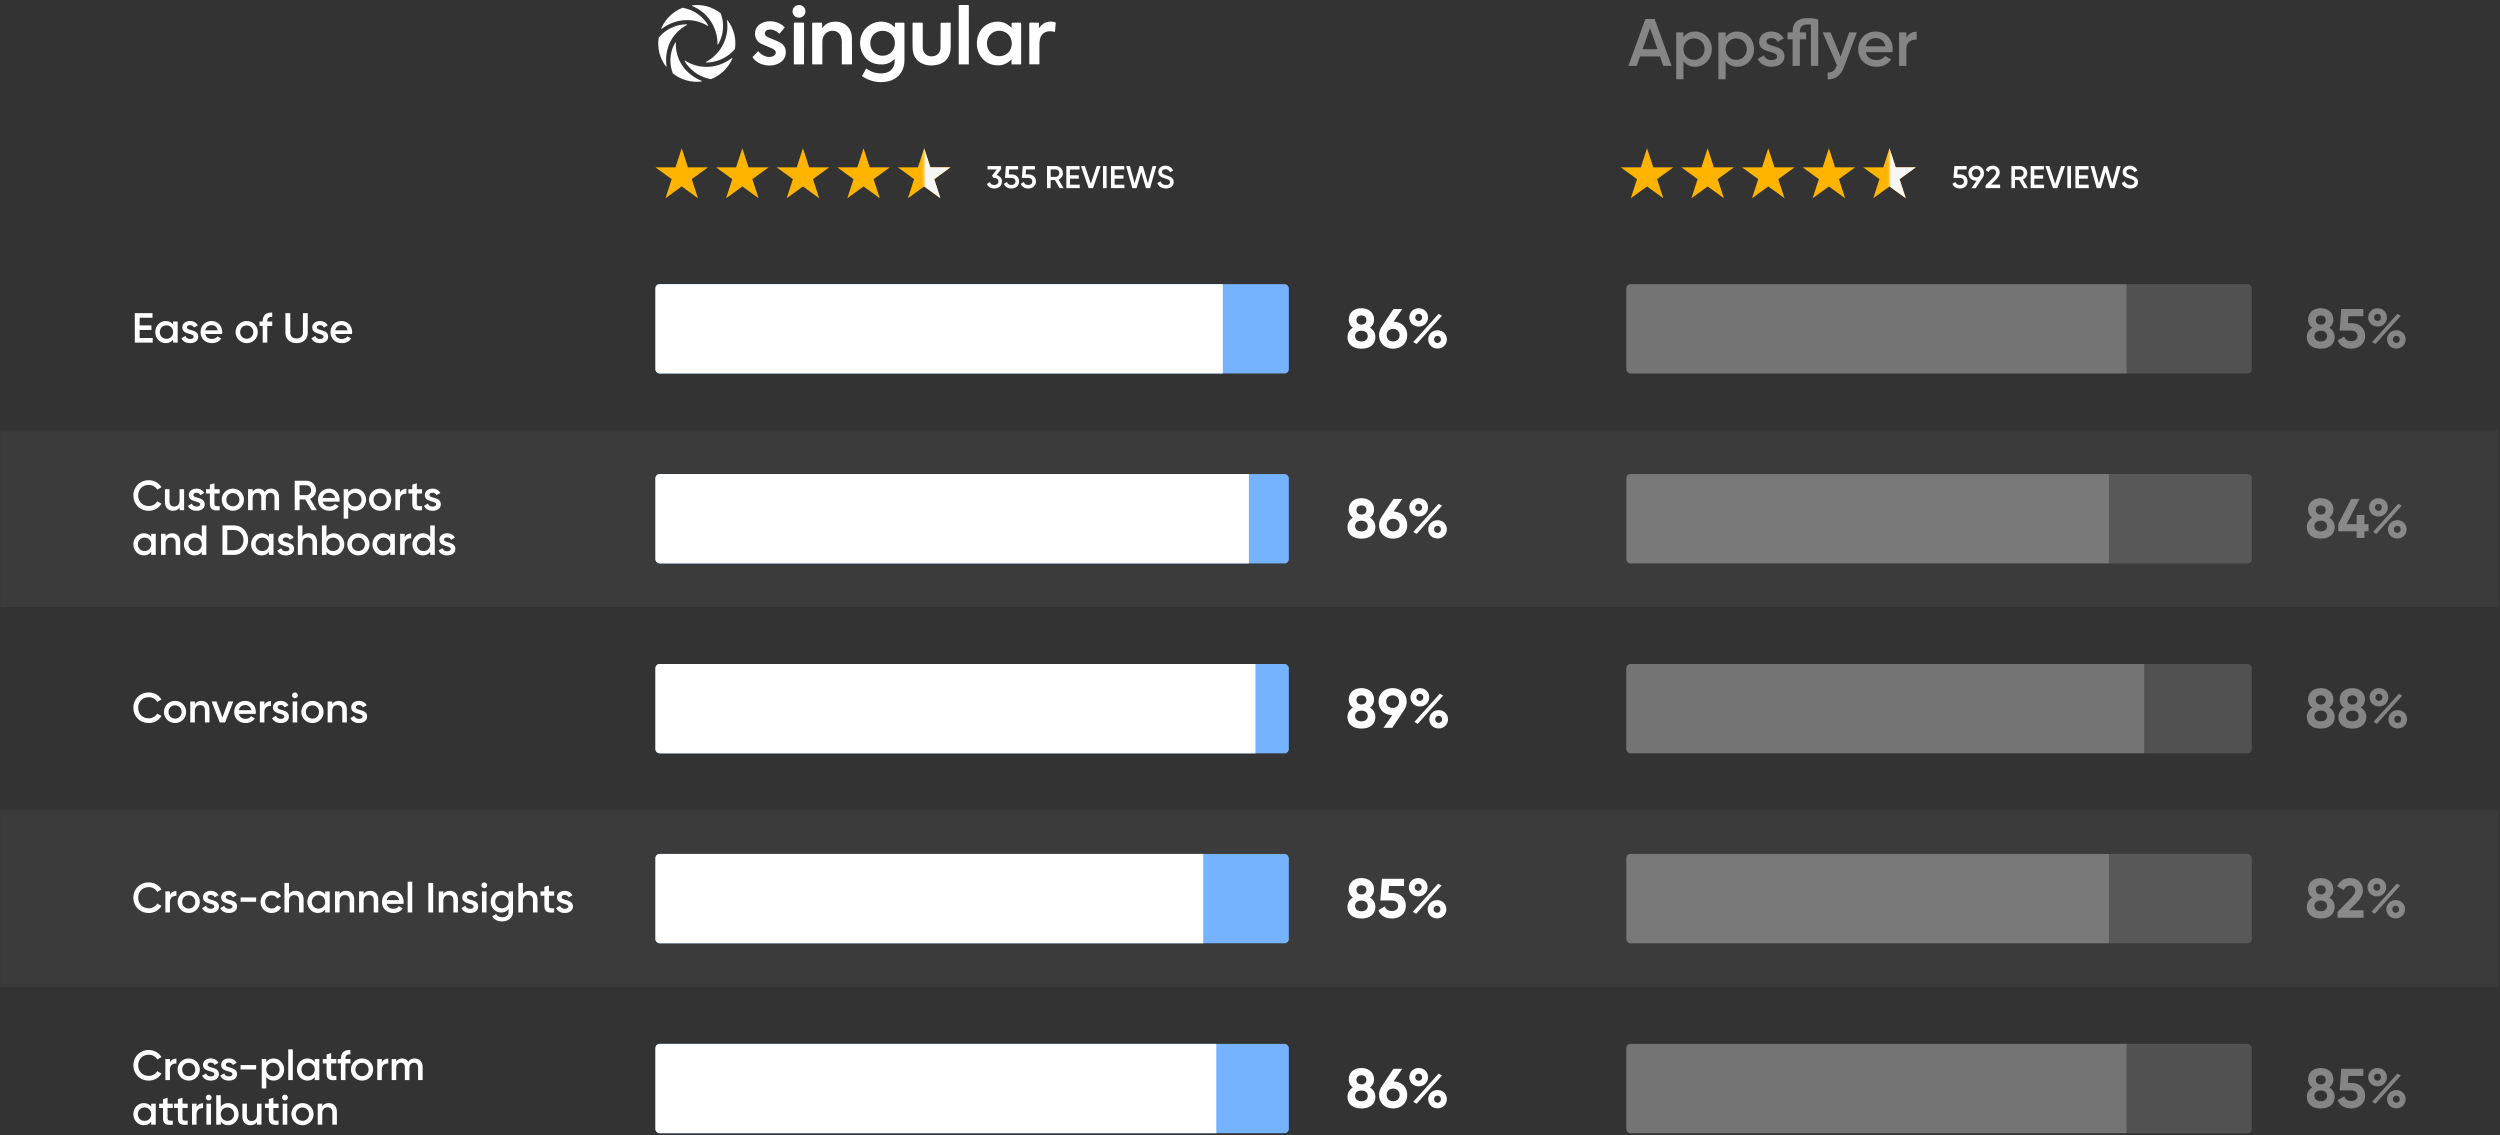 <svg width="1176" height="534" viewBox="0 0 1176 534" fill="none" xmlns="http://www.w3.org/2000/svg">
<rect x="0" y="0" width="1176" height="534" fill="#333333" stroke="none"/>
<path d="M644.443 332.84C646.064 333.808 646.98 335.403 646.98 337.26C646.98 340.634 644.469 342.726 640.415 342.726C636.336 342.726 633.851 340.634 633.851 337.26C633.851 335.403 634.767 333.808 636.362 332.84C635.211 332.004 634.453 330.748 634.453 329.048C634.453 325.518 637.199 323.687 640.415 323.687C643.632 323.687 646.352 325.518 646.352 329.048C646.352 330.748 645.62 332.004 644.443 332.84ZM640.415 327.087C639.056 327.087 638.062 327.872 638.062 329.231C638.062 330.565 639.056 331.402 640.415 331.402C641.775 331.402 642.769 330.565 642.769 329.231C642.769 327.872 641.775 327.087 640.415 327.087ZM640.415 339.326C642.142 339.326 643.397 338.437 643.397 336.789C643.397 335.168 642.142 334.279 640.415 334.279C638.689 334.279 637.434 335.168 637.434 336.789C637.434 338.437 638.689 339.326 640.415 339.326ZM661.713 330.042C661.713 331.454 661.32 332.736 660.614 333.756H660.641L654.939 342.36H650.807L654.887 336.397C651.095 336.319 648.454 333.73 648.454 330.042C648.454 326.302 651.173 323.687 655.07 323.687C659.019 323.687 661.713 326.302 661.713 330.042ZM652.036 330.042C652.036 331.899 653.396 333.024 655.07 333.024C656.796 333.024 658.13 331.899 658.13 330.042C658.13 328.185 656.796 327.087 655.07 327.087C653.396 327.087 652.036 328.212 652.036 330.042ZM667.904 332.317C665.367 332.317 663.484 330.408 663.484 328.002C663.484 325.622 665.367 323.687 667.904 323.687C670.414 323.687 672.297 325.57 672.297 328.002C672.297 330.408 670.441 332.317 667.904 332.317ZM665.341 339.588L677.266 326.329L678.862 327.218L666.91 340.503L665.341 339.588ZM667.878 329.676C668.845 329.676 669.525 328.918 669.525 328.002C669.525 327.087 668.845 326.355 667.878 326.355C666.936 326.355 666.256 327.087 666.256 328.002C666.256 328.944 666.936 329.676 667.878 329.676ZM676.743 342.674C674.207 342.674 672.35 340.738 672.35 338.359C672.35 335.979 674.207 334.043 676.743 334.043C679.28 334.043 681.137 335.979 681.137 338.359C681.137 340.738 679.28 342.674 676.743 342.674ZM676.743 340.032C677.711 340.032 678.365 339.248 678.365 338.359C678.365 337.417 677.711 336.685 676.743 336.685C675.776 336.685 675.122 337.417 675.122 338.359C675.122 339.3 675.776 340.032 676.743 340.032Z" fill="white"/>
<path d="M1095.71 332.84C1097.33 333.808 1098.24 335.403 1098.24 337.26C1098.24 340.634 1095.73 342.726 1091.68 342.726C1087.6 342.726 1085.12 340.634 1085.12 337.26C1085.12 335.403 1086.03 333.808 1087.63 332.84C1086.48 332.004 1085.72 330.748 1085.72 329.048C1085.72 325.518 1088.46 323.687 1091.68 323.687C1094.9 323.687 1097.62 325.518 1097.62 329.048C1097.62 330.748 1096.88 332.004 1095.71 332.84ZM1091.68 327.087C1090.32 327.087 1089.33 327.872 1089.33 329.231C1089.33 330.565 1090.32 331.402 1091.68 331.402C1093.04 331.402 1094.03 330.565 1094.03 329.231C1094.03 327.872 1093.04 327.087 1091.68 327.087ZM1091.68 339.326C1093.41 339.326 1094.66 338.437 1094.66 336.789C1094.66 335.168 1093.41 334.279 1091.68 334.279C1089.95 334.279 1088.7 335.168 1088.7 336.789C1088.7 338.437 1089.95 339.326 1091.68 339.326ZM1110.57 332.84C1112.19 333.808 1113.11 335.403 1113.11 337.26C1113.11 340.634 1110.6 342.726 1106.54 342.726C1102.46 342.726 1099.98 340.634 1099.98 337.26C1099.98 335.403 1100.89 333.808 1102.49 332.84C1101.34 332.004 1100.58 330.748 1100.58 329.048C1100.58 325.518 1103.33 323.687 1106.54 323.687C1109.76 323.687 1112.48 325.518 1112.48 329.048C1112.48 330.748 1111.75 332.004 1110.57 332.84ZM1106.54 327.087C1105.18 327.087 1104.19 327.872 1104.19 329.231C1104.19 330.565 1105.18 331.402 1106.54 331.402C1107.9 331.402 1108.9 330.565 1108.9 329.231C1108.9 327.872 1107.9 327.087 1106.54 327.087ZM1106.54 339.326C1108.27 339.326 1109.52 338.437 1109.52 336.789C1109.52 335.168 1108.27 334.279 1106.54 334.279C1104.82 334.279 1103.56 335.168 1103.56 336.789C1103.56 338.437 1104.82 339.326 1106.54 339.326ZM1119.07 332.317C1116.53 332.317 1114.65 330.408 1114.65 328.002C1114.65 325.622 1116.53 323.687 1119.07 323.687C1121.58 323.687 1123.46 325.57 1123.46 328.002C1123.46 330.408 1121.6 332.317 1119.07 332.317ZM1116.5 339.588L1128.43 326.329L1130.02 327.218L1118.07 340.503L1116.5 339.588ZM1119.04 329.676C1120.01 329.676 1120.69 328.918 1120.69 328.002C1120.69 327.087 1120.01 326.355 1119.04 326.355C1118.1 326.355 1117.42 327.087 1117.42 328.002C1117.42 328.944 1118.1 329.676 1119.04 329.676ZM1127.91 342.674C1125.37 342.674 1123.51 340.738 1123.51 338.359C1123.51 335.979 1125.37 334.043 1127.91 334.043C1130.44 334.043 1132.3 335.979 1132.3 338.359C1132.3 340.738 1130.44 342.674 1127.91 342.674ZM1127.91 340.032C1128.87 340.032 1129.53 339.248 1129.53 338.359C1129.53 337.417 1128.87 336.685 1127.91 336.685C1126.94 336.685 1126.28 337.417 1126.28 338.359C1126.28 339.3 1126.94 340.032 1127.91 340.032Z" fill="white" fill-opacity="0.4"/>
<rect x="308.313" y="312.345" width="297.954" height="42.03" rx="2" fill="#75B3FF"/>
<path d="M308.313 314.345C308.313 313.24 309.209 312.345 310.313 312.345H590.55V354.375H310.313C309.209 354.375 308.313 353.48 308.313 352.375V314.345Z" fill="white"/>
<rect x="765.031" y="312.345" width="294.218" height="42.03" rx="2" fill="white" fill-opacity="0.15"/>
<path d="M765.031 314.345C765.031 313.24 765.926 312.345 767.031 312.345H1008.63V354.375H767.031C765.926 354.375 765.031 353.48 765.031 352.375V314.345Z" fill="white" fill-opacity="0.2"/>
<path d="M69.975 340.117C65.755 340.117 62.724 336.947 62.724 332.926C62.724 328.904 65.755 325.734 69.975 325.734C72.511 325.734 74.769 327.022 75.938 329.042L73.957 330.192C73.224 328.825 71.718 327.953 69.975 327.953C66.983 327.953 65.002 330.073 65.002 332.926C65.002 335.779 66.983 337.898 69.975 337.898C71.718 337.898 73.244 337.027 73.957 335.66L75.938 336.789C74.789 338.81 72.531 340.117 69.975 340.117ZM82.349 340.117C79.456 340.117 77.118 337.839 77.118 334.907C77.118 331.955 79.456 329.696 82.349 329.696C85.261 329.696 87.579 331.955 87.579 334.907C87.579 337.839 85.261 340.117 82.349 340.117ZM82.349 338.037C84.092 338.037 85.439 336.71 85.439 334.907C85.439 333.104 84.092 331.777 82.349 331.777C80.605 331.777 79.258 333.104 79.258 334.907C79.258 336.71 80.605 338.037 82.349 338.037ZM94.725 329.696C96.944 329.696 98.528 331.202 98.528 333.778V339.86H96.389V333.995C96.389 332.49 95.517 331.697 94.17 331.697C92.763 331.697 91.654 332.529 91.654 334.55V339.86H89.514V329.954H91.654V331.222C92.308 330.192 93.377 329.696 94.725 329.696ZM107.394 329.954H109.732L105.868 339.86H103.392L99.529 329.954H101.866L104.64 337.482L107.394 329.954ZM112.384 335.818C112.721 337.364 113.969 338.156 115.554 338.156C116.743 338.156 117.634 337.621 118.11 336.928L119.873 337.958C118.961 339.305 117.476 340.117 115.534 340.117C112.265 340.117 110.145 337.879 110.145 334.907C110.145 331.975 112.265 329.696 115.375 329.696C118.327 329.696 120.348 332.074 120.348 334.927C120.348 335.224 120.309 335.541 120.269 335.818H112.384ZM112.364 334.075H118.189C117.892 332.371 116.643 331.638 115.356 331.638C113.751 331.638 112.661 332.589 112.364 334.075ZM124.371 331.618C124.965 330.271 126.174 329.775 127.422 329.775V332.094C126.015 331.994 124.371 332.648 124.371 334.867V339.86H122.231V329.954H124.371V331.618ZM130.576 332.688C130.576 334.491 135.906 333.401 135.906 337.066C135.906 339.048 134.182 340.117 132.042 340.117C130.061 340.117 128.635 339.226 128.001 337.799L129.843 336.73C130.16 337.621 130.953 338.156 132.042 338.156C132.993 338.156 133.726 337.839 133.726 337.047C133.726 335.283 128.397 336.274 128.397 332.728C128.397 330.865 130.002 329.696 132.023 329.696C133.647 329.696 134.994 330.449 135.688 331.757L133.885 332.767C133.528 331.994 132.835 331.638 132.023 331.638C131.25 331.638 130.576 331.975 130.576 332.688ZM138.74 328.468C137.988 328.468 137.373 327.834 137.373 327.101C137.373 326.348 137.988 325.734 138.74 325.734C139.493 325.734 140.107 326.348 140.107 327.101C140.107 327.834 139.493 328.468 138.74 328.468ZM137.671 339.86V329.954H139.81V339.86H137.671ZM146.97 340.117C144.078 340.117 141.74 337.839 141.74 334.907C141.74 331.955 144.078 329.696 146.97 329.696C149.883 329.696 152.201 331.955 152.201 334.907C152.201 337.839 149.883 340.117 146.97 340.117ZM146.97 338.037C148.714 338.037 150.061 336.71 150.061 334.907C150.061 333.104 148.714 331.777 146.97 331.777C145.227 331.777 143.88 333.104 143.88 334.907C143.88 336.71 145.227 338.037 146.97 338.037ZM159.346 329.696C161.565 329.696 163.15 331.202 163.15 333.778V339.86H161.01V333.995C161.01 332.49 160.139 331.697 158.791 331.697C157.385 331.697 156.275 332.529 156.275 334.55V339.86H154.136V329.954H156.275V331.222C156.929 330.192 157.999 329.696 159.346 329.696ZM167.376 332.688C167.376 334.491 172.705 333.401 172.705 337.066C172.705 339.048 170.982 340.117 168.842 340.117C166.861 340.117 165.434 339.226 164.8 337.799L166.643 336.73C166.96 337.621 167.752 338.156 168.842 338.156C169.793 338.156 170.526 337.839 170.526 337.047C170.526 335.283 165.196 336.274 165.196 332.728C165.196 330.865 166.801 329.696 168.822 329.696C170.447 329.696 171.794 330.449 172.487 331.757L170.684 332.767C170.328 331.994 169.634 331.638 168.822 331.638C168.049 331.638 167.376 331.975 167.376 332.688Z" fill="white"/>
<rect x="0.134" y="381.145" width="1175.22" height="83.127" fill="white" fill-opacity="0.04"/>
<path d="M644.443 422.189C646.064 423.156 646.98 424.752 646.98 426.608C646.98 429.982 644.469 432.074 640.415 432.074C636.336 432.074 633.851 429.982 633.851 426.608C633.851 424.752 634.767 423.156 636.362 422.189C635.211 421.352 634.453 420.096 634.453 418.397C634.453 414.866 637.199 413.035 640.415 413.035C643.632 413.035 646.352 414.866 646.352 418.397C646.352 420.096 645.62 421.352 644.443 422.189ZM640.415 416.435C639.056 416.435 638.062 417.22 638.062 418.58C638.062 419.913 639.056 420.75 640.415 420.75C641.775 420.75 642.769 419.913 642.769 418.58C642.769 417.22 641.775 416.435 640.415 416.435ZM640.415 428.674C642.142 428.674 643.397 427.785 643.397 426.138C643.397 424.516 642.142 423.627 640.415 423.627C638.689 423.627 637.434 424.516 637.434 426.138C637.434 427.785 638.689 428.674 640.415 428.674ZM655.047 420.07C658.395 420.07 661.297 422.136 661.297 426.059C661.297 429.982 658.211 432.074 654.759 432.074C651.909 432.074 649.424 430.819 648.378 428.151L651.464 426.347C651.909 427.759 652.929 428.544 654.759 428.544C656.642 428.544 657.688 427.55 657.688 426.059C657.688 424.595 656.642 423.575 654.864 423.575H649.32L650.052 413.401H660.434V416.775H653.399L653.164 420.07H655.047ZM667.138 421.666C664.601 421.666 662.718 419.756 662.718 417.35C662.718 414.971 664.601 413.035 667.138 413.035C669.648 413.035 671.531 414.918 671.531 417.35C671.531 419.756 669.674 421.666 667.138 421.666ZM664.575 428.936L676.5 415.677L678.095 416.566L666.144 429.851L664.575 428.936ZM667.112 419.024C668.079 419.024 668.759 418.266 668.759 417.35C668.759 416.435 668.079 415.703 667.112 415.703C666.17 415.703 665.49 416.435 665.49 417.35C665.49 418.292 666.17 419.024 667.112 419.024ZM675.977 432.022C673.44 432.022 671.584 430.087 671.584 427.707C671.584 425.327 673.44 423.392 675.977 423.392C678.514 423.392 680.371 425.327 680.371 427.707C680.371 430.087 678.514 432.022 675.977 432.022ZM675.977 429.38C676.945 429.38 677.599 428.596 677.599 427.707C677.599 426.765 676.945 426.033 675.977 426.033C675.01 426.033 674.356 426.765 674.356 427.707C674.356 428.648 675.01 429.38 675.977 429.38Z" fill="white"/>
<path d="M1095.71 422.189C1097.33 423.156 1098.24 424.752 1098.24 426.608C1098.24 429.982 1095.73 432.074 1091.68 432.074C1087.6 432.074 1085.12 429.982 1085.12 426.608C1085.12 424.752 1086.03 423.156 1087.63 422.189C1086.48 421.352 1085.72 420.096 1085.72 418.397C1085.72 414.866 1088.46 413.035 1091.68 413.035C1094.9 413.035 1097.62 414.866 1097.62 418.397C1097.62 420.096 1096.88 421.352 1095.71 422.189ZM1091.68 416.435C1090.32 416.435 1089.33 417.22 1089.33 418.58C1089.33 419.913 1090.32 420.75 1091.68 420.75C1093.04 420.75 1094.03 419.913 1094.03 418.58C1094.03 417.22 1093.04 416.435 1091.68 416.435ZM1091.68 428.674C1093.41 428.674 1094.66 427.785 1094.66 426.138C1094.66 424.516 1093.41 423.627 1091.68 423.627C1089.95 423.627 1088.7 424.516 1088.7 426.138C1088.7 427.785 1089.95 428.674 1091.68 428.674ZM1099.57 431.708V429.014L1105.82 422.581C1106.99 421.352 1107.91 420.149 1107.91 418.92C1107.91 417.455 1106.92 416.54 1105.53 416.54C1104.12 416.54 1103.07 417.377 1102.47 418.684L1099.44 416.906C1100.61 414.291 1102.99 413.035 1105.48 413.035C1108.62 413.035 1111.52 415.128 1111.52 418.789C1111.52 421.012 1110.24 422.921 1108.51 424.647L1104.93 428.23H1111.81V431.708H1099.57ZM1118.1 421.666C1115.56 421.666 1113.68 419.756 1113.68 417.35C1113.68 414.971 1115.56 413.035 1118.1 413.035C1120.61 413.035 1122.49 414.918 1122.49 417.35C1122.49 419.756 1120.63 421.666 1118.1 421.666ZM1115.53 428.936L1127.46 415.677L1129.05 416.566L1117.1 429.851L1115.53 428.936ZM1118.07 419.024C1119.04 419.024 1119.72 418.266 1119.72 417.35C1119.72 416.435 1119.04 415.703 1118.07 415.703C1117.13 415.703 1116.45 416.435 1116.45 417.35C1116.45 418.292 1117.13 419.024 1118.07 419.024ZM1126.93 432.022C1124.4 432.022 1122.54 430.087 1122.54 427.707C1122.54 425.327 1124.4 423.392 1126.93 423.392C1129.47 423.392 1131.33 425.327 1131.33 427.707C1131.33 430.087 1129.47 432.022 1126.93 432.022ZM1126.93 429.38C1127.9 429.38 1128.56 428.596 1128.56 427.707C1128.56 426.765 1127.9 426.033 1126.93 426.033C1125.97 426.033 1125.31 426.765 1125.31 427.707C1125.31 428.648 1125.97 429.38 1126.93 429.38Z" fill="white" fill-opacity="0.4"/>
<rect x="308.313" y="401.693" width="297.954" height="42.03" rx="2" fill="#75B3FF"/>
<path d="M308.313 403.693C308.313 402.588 309.209 401.693 310.313 401.693H566.008V443.723H310.313C309.209 443.723 308.313 442.828 308.313 441.723V403.693Z" fill="white"/>
<rect x="765.031" y="401.693" width="294.218" height="42.03" rx="2" fill="white" fill-opacity="0.15"/>
<path d="M765.031 403.693C765.031 402.588 765.926 401.693 767.031 401.693H992.019V443.723H767.031C765.926 443.723 765.031 442.828 765.031 441.723V403.693Z" fill="white" fill-opacity="0.2"/>
<path d="M69.975 429.466C65.755 429.466 62.724 426.296 62.724 422.274C62.724 418.252 65.755 415.082 69.975 415.082C72.511 415.082 74.769 416.37 75.938 418.391L73.957 419.54C73.224 418.173 71.718 417.301 69.975 417.301C66.983 417.301 65.002 419.421 65.002 422.274C65.002 425.127 66.983 427.247 69.975 427.247C71.718 427.247 73.244 426.375 73.957 425.008L75.938 426.137C74.789 428.158 72.531 429.466 69.975 429.466ZM79.929 420.966C80.523 419.619 81.732 419.124 82.98 419.124V421.442C81.573 421.343 79.929 421.996 79.929 424.215V429.208H77.789V419.302H79.929V420.966ZM88.772 429.466C85.88 429.466 83.542 427.187 83.542 424.255C83.542 421.303 85.88 419.044 88.772 419.044C91.685 419.044 94.003 421.303 94.003 424.255C94.003 427.187 91.685 429.466 88.772 429.466ZM88.772 427.385C90.516 427.385 91.863 426.058 91.863 424.255C91.863 422.452 90.516 421.125 88.772 421.125C87.029 421.125 85.682 422.452 85.682 424.255C85.682 426.058 87.029 427.385 88.772 427.385ZM97.666 422.036C97.666 423.839 102.995 422.749 102.995 426.414C102.995 428.396 101.272 429.466 99.132 429.466C97.151 429.466 95.724 428.574 95.09 427.148L96.933 426.078C97.25 426.969 98.042 427.504 99.132 427.504C100.083 427.504 100.816 427.187 100.816 426.395C100.816 424.631 95.486 425.622 95.486 422.076C95.486 420.213 97.091 419.044 99.112 419.044C100.737 419.044 102.084 419.797 102.777 421.105L100.974 422.115C100.618 421.343 99.924 420.986 99.112 420.986C98.339 420.986 97.666 421.323 97.666 422.036ZM106.198 422.036C106.198 423.839 111.528 422.749 111.528 426.414C111.528 428.396 109.804 429.466 107.664 429.466C105.683 429.466 104.257 428.574 103.623 427.148L105.465 426.078C105.782 426.969 106.575 427.504 107.664 427.504C108.615 427.504 109.348 427.187 109.348 426.395C109.348 424.631 104.019 425.622 104.019 422.076C104.019 420.213 105.624 419.044 107.644 419.044C109.269 419.044 110.616 419.797 111.31 421.105L109.507 422.115C109.15 421.343 108.457 420.986 107.644 420.986C106.872 420.986 106.198 421.323 106.198 422.036ZM113.16 424.215V422.155H120.491V424.215H113.16ZM127.797 429.466C124.805 429.466 122.566 427.187 122.566 424.255C122.566 421.303 124.805 419.044 127.797 419.044C129.738 419.044 131.422 420.055 132.215 421.6L130.372 422.67C129.936 421.739 128.966 421.144 127.777 421.144C126.033 421.144 124.706 422.472 124.706 424.255C124.706 426.038 126.033 427.365 127.777 427.365C128.966 427.365 129.936 426.751 130.412 425.84L132.254 426.89C131.422 428.455 129.738 429.466 127.797 429.466ZM139.012 419.044C141.231 419.044 142.816 420.55 142.816 423.126V429.208H140.676V423.344C140.676 421.838 139.804 421.045 138.457 421.045C137.05 421.045 135.941 421.878 135.941 423.898V429.208H133.801V415.34H135.941V420.57C136.595 419.54 137.664 419.044 139.012 419.044ZM152.965 419.302H155.105V429.208H152.965V427.782C152.212 428.832 151.043 429.466 149.498 429.466C146.804 429.466 144.565 427.187 144.565 424.255C144.565 421.303 146.804 419.044 149.498 419.044C151.043 419.044 152.212 419.678 152.965 420.709V419.302ZM149.835 427.425C151.618 427.425 152.965 426.098 152.965 424.255C152.965 422.412 151.618 421.085 149.835 421.085C148.052 421.085 146.704 422.412 146.704 424.255C146.704 426.098 148.052 427.425 149.835 427.425ZM162.809 419.044C165.028 419.044 166.613 420.55 166.613 423.126V429.208H164.474V423.344C164.474 421.838 163.602 421.045 162.255 421.045C160.848 421.045 159.739 421.878 159.739 423.898V429.208H157.599V419.302H159.739V420.57C160.392 419.54 161.462 419.044 162.809 419.044ZM174.128 419.044C176.347 419.044 177.932 420.55 177.932 423.126V429.208H175.792V423.344C175.792 421.838 174.92 421.045 173.573 421.045C172.166 421.045 171.057 421.878 171.057 423.898V429.208H168.917V419.302H171.057V420.57C171.711 419.54 172.781 419.044 174.128 419.044ZM181.92 425.166C182.257 426.712 183.505 427.504 185.09 427.504C186.278 427.504 187.17 426.969 187.645 426.276L189.409 427.306C188.497 428.653 187.011 429.466 185.07 429.466C181.801 429.466 179.681 427.227 179.681 424.255C179.681 421.323 181.801 419.044 184.911 419.044C187.863 419.044 189.884 421.422 189.884 424.275C189.884 424.572 189.845 424.889 189.805 425.166H181.92ZM181.9 423.423H187.725C187.427 421.719 186.179 420.986 184.892 420.986C183.287 420.986 182.197 421.937 181.9 423.423ZM191.767 429.208V414.745H193.907V429.208H191.767ZM201.483 415.34H203.761V429.208H201.483V415.34ZM211.604 419.044C213.823 419.044 215.408 420.55 215.408 423.126V429.208H213.269V423.344C213.269 421.838 212.397 421.045 211.05 421.045C209.643 421.045 208.534 421.878 208.534 423.898V429.208H206.394V419.302H208.534V420.57C209.187 419.54 210.257 419.044 211.604 419.044ZM219.634 422.036C219.634 423.839 224.964 422.749 224.964 426.414C224.964 428.396 223.24 429.466 221.1 429.466C219.119 429.466 217.692 428.574 217.059 427.148L218.901 426.078C219.218 426.969 220.011 427.504 221.1 427.504C222.051 427.504 222.784 427.187 222.784 426.395C222.784 424.631 217.455 425.622 217.455 422.076C217.455 420.213 219.06 419.044 221.08 419.044C222.705 419.044 224.052 419.797 224.746 421.105L222.943 422.115C222.586 421.343 221.893 420.986 221.08 420.986C220.308 420.986 219.634 421.323 219.634 422.036ZM227.798 417.816C227.045 417.816 226.431 417.182 226.431 416.449C226.431 415.696 227.045 415.082 227.798 415.082C228.551 415.082 229.165 415.696 229.165 416.449C229.165 417.182 228.551 417.816 227.798 417.816ZM226.728 429.208V419.302H228.868V429.208H226.728ZM239.238 419.302H241.338V428.752C241.338 431.942 238.841 433.428 236.246 433.428C234.067 433.428 232.383 432.616 231.551 431.031L233.393 429.961C233.829 430.813 234.562 431.486 236.286 431.486C238.128 431.486 239.238 430.476 239.238 428.752V427.544C238.485 428.614 237.316 429.267 235.79 429.267C232.997 429.267 230.798 426.989 230.798 424.156C230.798 421.323 232.997 419.044 235.79 419.044C237.316 419.044 238.485 419.698 239.238 420.768V419.302ZM236.088 427.266C237.89 427.266 239.238 425.939 239.238 424.156C239.238 422.373 237.89 421.045 236.088 421.045C234.285 421.045 232.937 422.373 232.937 424.156C232.937 425.939 234.285 427.266 236.088 427.266ZM249.042 419.044C251.261 419.044 252.846 420.55 252.846 423.126V429.208H250.707V423.344C250.707 421.838 249.835 421.045 248.488 421.045C247.081 421.045 245.972 421.878 245.972 423.898V429.208H243.832V415.34H245.972V420.57C246.625 419.54 247.695 419.044 249.042 419.044ZM260.678 421.362H258.221V426.117C258.221 427.385 259.053 427.365 260.678 427.286V429.208C257.389 429.604 256.081 428.693 256.081 426.117V421.362H254.259V419.302H256.081V417.162L258.221 416.528V419.302H260.678V421.362ZM264.173 422.036C264.173 423.839 269.502 422.749 269.502 426.414C269.502 428.396 267.778 429.466 265.639 429.466C263.658 429.466 262.231 428.574 261.597 427.148L263.44 426.078C263.757 426.969 264.549 427.504 265.639 427.504C266.59 427.504 267.323 427.187 267.323 426.395C267.323 424.631 261.993 425.622 261.993 422.076C261.993 420.213 263.598 419.044 265.619 419.044C267.244 419.044 268.591 419.797 269.284 421.105L267.481 422.115C267.125 421.343 266.431 420.986 265.619 420.986C264.846 420.986 264.173 421.323 264.173 422.036Z" fill="white"/>
<path d="M644.443 511.537C646.064 512.504 646.98 514.1 646.98 515.956C646.98 519.33 644.469 521.422 640.415 521.422C636.336 521.422 633.851 519.33 633.851 515.956C633.851 514.1 634.767 512.504 636.362 511.537C635.211 510.7 634.453 509.445 634.453 507.745C634.453 504.214 637.199 502.383 640.415 502.383C643.632 502.383 646.352 504.214 646.352 507.745C646.352 509.445 645.62 510.7 644.443 511.537ZM640.415 505.783C639.056 505.783 638.062 506.568 638.062 507.928C638.062 509.262 639.056 510.098 640.415 510.098C641.775 510.098 642.769 509.262 642.769 507.928C642.769 506.568 641.775 505.783 640.415 505.783ZM640.415 518.022C642.142 518.022 643.397 517.133 643.397 515.486C643.397 513.864 642.142 512.975 640.415 512.975C638.689 512.975 637.434 513.864 637.434 515.486C637.434 517.133 638.689 518.022 640.415 518.022ZM655.561 508.686C659.353 508.791 661.968 511.38 661.968 515.041C661.968 518.781 659.248 521.422 655.326 521.422C651.403 521.422 648.709 518.781 648.709 515.041C648.709 513.629 649.101 512.374 649.781 511.354L655.482 502.75H659.614L655.561 508.686ZM655.326 518.022C657.025 518.022 658.385 516.898 658.385 515.041C658.385 513.21 657.025 512.086 655.326 512.086C653.626 512.086 652.292 513.184 652.292 515.041C652.292 516.898 653.626 518.022 655.326 518.022ZM667.368 511.014C664.831 511.014 662.948 509.105 662.948 506.699C662.948 504.319 664.831 502.383 667.368 502.383C669.878 502.383 671.761 504.266 671.761 506.699C671.761 509.105 669.904 511.014 667.368 511.014ZM664.805 518.284L676.73 505.025L678.325 505.914L666.374 519.199L664.805 518.284ZM667.341 508.372C668.309 508.372 668.989 507.614 668.989 506.699C668.989 505.783 668.309 505.051 667.341 505.051C666.4 505.051 665.72 505.783 665.72 506.699C665.72 507.64 666.4 508.372 667.341 508.372ZM676.207 521.37C673.67 521.37 671.813 519.435 671.813 517.055C671.813 514.675 673.67 512.74 676.207 512.74C678.744 512.74 680.601 514.675 680.601 517.055C680.601 519.435 678.744 521.37 676.207 521.37ZM676.207 518.729C677.175 518.729 677.828 517.944 677.828 517.055C677.828 516.113 677.175 515.381 676.207 515.381C675.239 515.381 674.586 516.113 674.586 517.055C674.586 517.996 675.239 518.729 676.207 518.729Z" fill="white"/>
<path d="M1095.71 511.537C1097.33 512.504 1098.24 514.1 1098.24 515.956C1098.24 519.33 1095.73 521.422 1091.68 521.422C1087.6 521.422 1085.12 519.33 1085.12 515.956C1085.12 514.1 1086.03 512.504 1087.63 511.537C1086.48 510.7 1085.72 509.445 1085.72 507.745C1085.72 504.214 1088.46 502.383 1091.68 502.383C1094.9 502.383 1097.62 504.214 1097.62 507.745C1097.62 509.445 1096.88 510.7 1095.71 511.537ZM1091.68 505.783C1090.32 505.783 1089.33 506.568 1089.33 507.928C1089.33 509.262 1090.32 510.098 1091.68 510.098C1093.04 510.098 1094.03 509.262 1094.03 507.928C1094.03 506.568 1093.04 505.783 1091.68 505.783ZM1091.68 518.022C1093.41 518.022 1094.66 517.133 1094.66 515.486C1094.66 513.864 1093.41 512.975 1091.68 512.975C1089.95 512.975 1088.7 513.864 1088.7 515.486C1088.7 517.133 1089.95 518.022 1091.68 518.022ZM1106.31 509.418C1109.66 509.418 1112.56 511.484 1112.56 515.407C1112.56 519.33 1109.48 521.422 1106.02 521.422C1103.17 521.422 1100.69 520.167 1099.64 517.499L1102.73 515.695C1103.17 517.107 1104.19 517.892 1106.02 517.892C1107.91 517.892 1108.95 516.898 1108.95 515.407C1108.95 513.943 1107.91 512.923 1106.13 512.923H1100.58L1101.32 502.75H1111.7V506.123H1104.66L1104.43 509.418H1106.31ZM1118.4 511.014C1115.87 511.014 1113.98 509.105 1113.98 506.699C1113.98 504.319 1115.87 502.383 1118.4 502.383C1120.91 502.383 1122.8 504.266 1122.8 506.699C1122.8 509.105 1120.94 511.014 1118.4 511.014ZM1115.84 518.284L1127.76 505.025L1129.36 505.914L1117.41 519.199L1115.84 518.284ZM1118.38 508.372C1119.34 508.372 1120.02 507.614 1120.02 506.699C1120.02 505.783 1119.34 505.051 1118.38 505.051C1117.43 505.051 1116.75 505.783 1116.75 506.699C1116.75 507.64 1117.43 508.372 1118.38 508.372ZM1127.24 521.37C1124.7 521.37 1122.85 519.435 1122.85 517.055C1122.85 514.675 1124.7 512.74 1127.24 512.74C1129.78 512.74 1131.63 514.675 1131.63 517.055C1131.63 519.435 1129.78 521.37 1127.24 521.37ZM1127.24 518.729C1128.21 518.729 1128.86 517.944 1128.86 517.055C1128.86 516.113 1128.21 515.381 1127.24 515.381C1126.27 515.381 1125.62 516.113 1125.62 517.055C1125.62 517.996 1126.27 518.729 1127.24 518.729Z" fill="white" fill-opacity="0.4"/>
<rect x="308.313" y="491.041" width="297.954" height="42.03" rx="2" fill="#75B3FF"/>
<path d="M308.313 493.041C308.313 491.936 309.209 491.041 310.313 491.041H572.143V533.071H310.313C309.209 533.071 308.313 532.176 308.313 531.071V493.041Z" fill="white"/>
<rect x="765.031" y="491.041" width="294.218" height="42.03" rx="2" fill="white" fill-opacity="0.15"/>
<path d="M765.031 493.041C765.031 491.936 765.926 491.041 767.031 491.041H1000.32V533.071H767.031C765.926 533.071 765.031 532.176 765.031 531.071V493.041Z" fill="white" fill-opacity="0.2"/>
<path d="M69.975 508.314C65.755 508.314 62.724 505.144 62.724 501.122C62.724 497.1 65.755 493.93 69.975 493.93C72.511 493.93 74.769 495.218 75.938 497.239L73.957 498.388C73.224 497.021 71.718 496.149 69.975 496.149C66.983 496.149 65.002 498.269 65.002 501.122C65.002 503.975 66.983 506.095 69.975 506.095C71.718 506.095 73.244 505.223 73.957 503.856L75.938 504.985C74.789 507.006 72.531 508.314 69.975 508.314ZM79.929 499.814C80.523 498.467 81.732 497.972 82.98 497.972V500.29C81.573 500.191 79.929 500.845 79.929 503.063V508.056H77.789V498.15H79.929V499.814ZM88.772 508.314C85.88 508.314 83.542 506.035 83.542 503.103C83.542 500.151 85.88 497.893 88.772 497.893C91.685 497.893 94.003 500.151 94.003 503.103C94.003 506.035 91.685 508.314 88.772 508.314ZM88.772 506.233C90.516 506.233 91.863 504.906 91.863 503.103C91.863 501.3 90.516 499.973 88.772 499.973C87.029 499.973 85.682 501.3 85.682 503.103C85.682 504.906 87.029 506.233 88.772 506.233ZM97.666 500.884C97.666 502.687 102.995 501.597 102.995 505.263C102.995 507.244 101.272 508.314 99.132 508.314C97.151 508.314 95.724 507.422 95.09 505.996L96.933 504.926C97.25 505.817 98.042 506.352 99.132 506.352C100.083 506.352 100.816 506.035 100.816 505.243C100.816 503.48 95.486 504.47 95.486 500.924C95.486 499.061 97.091 497.893 99.112 497.893C100.737 497.893 102.084 498.645 102.777 499.953L100.974 500.963C100.618 500.191 99.924 499.834 99.112 499.834C98.339 499.834 97.666 500.171 97.666 500.884ZM106.198 500.884C106.198 502.687 111.528 501.597 111.528 505.263C111.528 507.244 109.804 508.314 107.664 508.314C105.683 508.314 104.257 507.422 103.623 505.996L105.465 504.926C105.782 505.817 106.575 506.352 107.664 506.352C108.615 506.352 109.348 506.035 109.348 505.243C109.348 503.48 104.019 504.47 104.019 500.924C104.019 499.061 105.624 497.893 107.644 497.893C109.269 497.893 110.616 498.645 111.31 499.953L109.507 500.963C109.15 500.191 108.457 499.834 107.644 499.834C106.872 499.834 106.198 500.171 106.198 500.884ZM113.16 503.063V501.003H120.491V503.063H113.16ZM128.728 497.893C131.422 497.893 133.661 500.171 133.661 503.103C133.661 506.055 131.422 508.314 128.728 508.314C127.183 508.314 126.014 507.68 125.261 506.649V512.019H123.121V498.15H125.261V499.577C126.014 498.527 127.183 497.893 128.728 497.893ZM128.391 506.273C130.174 506.273 131.521 504.946 131.521 503.103C131.521 501.261 130.174 499.933 128.391 499.933C126.608 499.933 125.261 501.261 125.261 503.103C125.261 504.946 126.608 506.273 128.391 506.273ZM135.6 508.056V493.593H137.74V508.056H135.6ZM148.07 498.15H150.21V508.056H148.07V506.63C147.317 507.68 146.148 508.314 144.603 508.314C141.909 508.314 139.67 506.035 139.67 503.103C139.67 500.151 141.909 497.893 144.603 497.893C146.148 497.893 147.317 498.527 148.07 499.557V498.15ZM144.94 506.273C146.723 506.273 148.07 504.946 148.07 503.103C148.07 501.261 146.723 499.933 144.94 499.933C143.157 499.933 141.809 501.261 141.809 503.103C141.809 504.946 143.157 506.273 144.94 506.273ZM158.231 500.211H155.775V504.965C155.775 506.233 156.607 506.214 158.231 506.134V508.056C154.943 508.452 153.635 507.541 153.635 504.965V500.211H151.812V498.15H153.635V496.01L155.775 495.376V498.15H158.231V500.211ZM164.84 495.991C163.335 495.852 162.503 496.426 162.503 497.952V498.15H164.84V500.211H162.503V508.056H160.363V500.211H158.857V498.15H160.363V497.952C160.363 495.277 161.869 493.732 164.84 493.93V495.991ZM170.304 508.314C167.411 508.314 165.073 506.035 165.073 503.103C165.073 500.151 167.411 497.893 170.304 497.893C173.216 497.893 175.534 500.151 175.534 503.103C175.534 506.035 173.216 508.314 170.304 508.314ZM170.304 506.233C172.047 506.233 173.394 504.906 173.394 503.103C173.394 501.3 172.047 499.973 170.304 499.973C168.56 499.973 167.213 501.3 167.213 503.103C167.213 504.906 168.56 506.233 170.304 506.233ZM179.609 499.814C180.203 498.467 181.412 497.972 182.66 497.972V500.29C181.253 500.191 179.609 500.845 179.609 503.063V508.056H177.469V498.15H179.609V499.814ZM195.058 497.893C197.297 497.893 198.803 499.438 198.803 501.914V508.056H196.663V502.053C196.663 500.666 195.91 499.894 194.741 499.894C193.473 499.894 192.582 500.706 192.582 502.509V508.056H190.442V502.053C190.442 500.666 189.748 499.894 188.58 499.894C187.371 499.894 186.38 500.706 186.38 502.509V508.056H184.241V498.15H186.38V499.339C187.014 498.368 187.985 497.893 189.214 497.893C190.501 497.893 191.452 498.467 192.027 499.458C192.681 498.427 193.731 497.893 195.058 497.893ZM71.124 519.15H73.264V529.056H71.124V527.63C70.371 528.68 69.202 529.314 67.657 529.314C64.963 529.314 62.724 527.035 62.724 524.103C62.724 521.151 64.963 518.893 67.657 518.893C69.202 518.893 70.371 519.527 71.124 520.557V519.15ZM67.994 527.273C69.777 527.273 71.124 525.946 71.124 524.103C71.124 522.261 69.777 520.933 67.994 520.933C66.211 520.933 64.863 522.261 64.863 524.103C64.863 525.946 66.211 527.273 67.994 527.273ZM81.285 521.211H78.829V525.965C78.829 527.233 79.661 527.214 81.285 527.134V529.056C77.996 529.452 76.689 528.541 76.689 525.965V521.211H74.866V519.15H76.689V517.01L78.829 516.376V519.15H81.285V521.211ZM88.289 521.211H85.832V525.965C85.832 527.233 86.665 527.214 88.289 527.134V529.056C85 529.452 83.693 528.541 83.693 525.965V521.211H81.87V519.15H83.693V517.01L85.832 516.376V519.15H88.289V521.211ZM92.466 520.814C93.061 519.467 94.269 518.972 95.517 518.972V521.29C94.111 521.191 92.466 521.845 92.466 524.063V529.056H90.327V519.15H92.466V520.814ZM98.168 517.664C97.415 517.664 96.801 517.03 96.801 516.297C96.801 515.544 97.415 514.93 98.168 514.93C98.921 514.93 99.535 515.544 99.535 516.297C99.535 517.03 98.921 517.664 98.168 517.664ZM97.098 529.056V519.15H99.238V529.056H97.098ZM107.329 518.893C110.024 518.893 112.262 521.151 112.262 524.103C112.262 527.035 110.024 529.314 107.329 529.314C105.784 529.314 104.615 528.68 103.862 527.63V529.056H101.722V515.188H103.862V520.557C104.615 519.527 105.784 518.893 107.329 518.893ZM106.992 527.273C108.776 527.273 110.123 525.946 110.123 524.103C110.123 522.261 108.776 520.933 106.992 520.933C105.209 520.933 103.862 522.261 103.862 524.103C103.862 525.946 105.209 527.273 106.992 527.273ZM120.878 519.15H123.018V529.056H120.878V527.788C120.225 528.818 119.155 529.314 117.808 529.314C115.589 529.314 114.004 527.808 114.004 525.232V519.15H116.143V525.014C116.143 526.52 117.015 527.313 118.362 527.313C119.769 527.313 120.878 526.481 120.878 524.46V519.15ZM131.048 521.211H128.591V525.965C128.591 527.233 129.423 527.214 131.048 527.134V529.056C127.759 529.452 126.451 528.541 126.451 525.965V521.211H124.629V519.15H126.451V517.01L128.591 516.376V519.15H131.048V521.211ZM134.058 517.664C133.305 517.664 132.691 517.03 132.691 516.297C132.691 515.544 133.305 514.93 134.058 514.93C134.811 514.93 135.425 515.544 135.425 516.297C135.425 517.03 134.811 517.664 134.058 517.664ZM132.988 529.056V519.15H135.128V529.056H132.988ZM142.288 529.314C139.396 529.314 137.058 527.035 137.058 524.103C137.058 521.151 139.396 518.893 142.288 518.893C145.201 518.893 147.519 521.151 147.519 524.103C147.519 527.035 145.201 529.314 142.288 529.314ZM142.288 527.233C144.032 527.233 145.379 525.906 145.379 524.103C145.379 522.3 144.032 520.973 142.288 520.973C140.545 520.973 139.198 522.3 139.198 524.103C139.198 525.906 140.545 527.233 142.288 527.233ZM154.664 518.893C156.883 518.893 158.468 520.398 158.468 522.974V529.056H156.328V523.192C156.328 521.686 155.456 520.894 154.109 520.894C152.703 520.894 151.593 521.726 151.593 523.747V529.056H149.453V519.15H151.593V520.418C152.247 519.388 153.317 518.893 154.664 518.893Z" fill="white"/>
<path d="M782.415 30.994L780.87 26.549H771.476L769.931 30.994H765.99L773.998 8.926H778.348L786.324 30.994H782.415ZM772.674 23.144H779.672L776.173 13.182L772.674 23.144ZM797.398 14.821C801.686 14.821 805.248 18.447 805.248 23.112C805.248 27.81 801.686 31.404 797.398 31.404C794.939 31.404 793.079 30.395 791.881 28.755V37.299H788.477V15.231H791.881V17.501C793.079 15.83 794.939 14.821 797.398 14.821ZM796.862 28.156C799.7 28.156 801.843 26.044 801.843 23.112C801.843 20.18 799.7 18.068 796.862 18.068C794.025 18.068 791.881 20.18 791.881 23.112C791.881 26.044 794.025 28.156 796.862 28.156ZM817.256 14.821C821.543 14.821 825.106 18.447 825.106 23.112C825.106 27.81 821.543 31.404 817.256 31.404C814.797 31.404 812.937 30.395 811.739 28.755V37.299H808.334V15.231H811.739V17.501C812.937 15.83 814.797 14.821 817.256 14.821ZM816.72 28.156C819.557 28.156 821.701 26.044 821.701 23.112C821.701 20.18 819.557 18.068 816.72 18.068C813.882 18.068 811.739 20.18 811.739 23.112C811.739 26.044 813.882 28.156 816.72 28.156ZM830.942 19.581C830.942 22.45 839.422 20.716 839.422 26.549C839.422 29.701 836.679 31.404 833.274 31.404C830.122 31.404 827.852 29.985 826.843 27.715L829.775 26.013C830.279 27.431 831.541 28.282 833.274 28.282C834.788 28.282 835.954 27.778 835.954 26.517C835.954 23.711 827.474 25.288 827.474 19.644C827.474 16.681 830.027 14.821 833.243 14.821C835.828 14.821 837.972 16.019 839.075 18.1L836.206 19.707C835.639 18.478 834.535 17.91 833.243 17.91C832.013 17.91 830.942 18.447 830.942 19.581ZM850.367 8.516C852.132 8.516 853.645 8.737 855.285 9.083V30.994H851.88V11.542C851.376 11.511 850.871 11.511 850.367 11.511C847.971 11.511 846.647 12.488 846.647 14.916V15.231H849.579V18.509H846.647V30.994H843.242V18.509H840.846V15.231H843.242V14.916C843.242 10.66 845.638 8.516 850.367 8.516ZM869.849 15.231H873.474L867.421 31.498C865.939 35.502 863.354 37.52 859.729 37.299V34.115C861.936 34.241 863.134 33.106 863.922 31.025L864.079 30.71L857.396 15.231H861.116L865.813 26.675L869.849 15.231ZM877.667 24.562C878.203 27.021 880.189 28.282 882.711 28.282C884.603 28.282 886.021 27.431 886.778 26.328L889.584 27.967C888.133 30.111 885.769 31.404 882.679 31.404C877.478 31.404 874.105 27.841 874.105 23.112C874.105 18.447 877.478 14.821 882.427 14.821C887.125 14.821 890.34 18.604 890.34 23.144C890.34 23.617 890.277 24.121 890.214 24.562H877.667ZM877.635 21.788H886.904C886.431 19.077 884.445 17.91 882.396 17.91C879.842 17.91 878.108 19.424 877.635 21.788ZM896.741 17.879C897.687 15.735 899.61 14.947 901.596 14.947V18.636C899.358 18.478 896.741 19.518 896.741 23.049V30.994H893.336V15.231H896.741V17.879Z" fill="white" fill-opacity="0.4"/>
<path d="M334.052 9.555C336.359 12.866 337.576 16.82 337.512 20.837C337.512 20.978 337.702 21.041 337.781 20.915C338.097 20.398 338.366 19.864 338.618 19.315C340.514 15.172 340.641 10.465 338.982 6.228C335.19 3.231 330.355 1.898 325.567 2.525C325.425 2.541 325.394 2.745 325.536 2.808C328.98 4.173 331.935 6.511 334.052 9.555Z" fill="white"/>
<path d="M340.514 20.131C338.792 23.975 335.837 27.145 332.108 29.138C331.982 29.216 332.029 29.404 332.172 29.404C333.056 29.404 333.957 29.342 334.826 29.2C339.092 28.526 342.963 26.329 345.713 23.034C346.455 18.248 345.191 13.368 342.221 9.539C342.126 9.414 341.936 9.508 341.968 9.649C342.505 13.195 341.999 16.836 340.514 20.131Z" fill="white"/>
<path d="M321.98 9.492C325.836 9.225 329.675 10.182 332.946 12.191C333.072 12.269 333.23 12.128 333.151 12.003C332.898 11.563 332.63 11.139 332.345 10.732C329.723 6.934 325.63 4.377 321.048 3.655C316.545 5.444 312.943 8.943 311.047 13.383C310.983 13.525 311.157 13.65 311.268 13.556C314.381 11.187 318.094 9.774 321.98 9.492Z" fill="white"/>
<path d="M335.19 31.224C334.21 31.381 333.199 31.46 332.203 31.46C328.664 31.444 325.204 30.424 322.249 28.51C322.123 28.431 321.965 28.573 322.044 28.698C322.376 29.294 322.739 29.859 323.15 30.409C325.915 34.033 329.976 36.465 334.479 37.234C339.013 35.446 342.616 31.915 344.512 27.474C344.575 27.333 344.401 27.207 344.291 27.302C341.62 29.342 338.508 30.691 335.19 31.224Z" fill="white"/>
<path d="M321.522 31.648C319.01 28.322 317.746 24.226 317.92 20.084C317.92 19.943 317.73 19.88 317.651 20.005C317.383 20.445 317.146 20.884 316.924 21.339C315.013 25.497 314.855 30.236 316.482 34.504C320.306 37.58 325.22 38.96 330.086 38.333C330.228 38.317 330.26 38.113 330.118 38.05C326.721 36.732 323.75 34.52 321.522 31.648Z" fill="white"/>
<path d="M314.871 20.586C316.53 16.773 319.468 13.634 323.182 11.736C323.308 11.673 323.261 11.469 323.118 11.469C322.613 11.453 322.091 11.469 321.586 11.5C317.004 11.908 312.785 14.137 309.862 17.683C309.072 22.5 310.32 27.427 313.291 31.303C313.385 31.428 313.575 31.334 313.543 31.193C313.006 27.6 313.464 23.944 314.871 20.586Z" fill="white"/>
<path d="M420.969 12.85C420.969 12.269 420.985 11.673 420.969 11.092C420.954 10.747 421.08 10.653 421.412 10.653C422.597 10.669 423.782 10.669 424.983 10.653C425.346 10.653 425.457 10.763 425.457 11.124C425.441 12.52 425.457 13.901 425.457 15.298C425.457 19.628 425.457 23.944 425.457 28.274C425.457 30.644 424.904 32.84 423.434 34.739C421.949 36.669 419.927 37.815 417.557 38.301C413.322 39.164 409.388 38.333 405.77 36.01C405.675 35.947 405.612 35.885 405.485 35.791C406.117 34.614 406.749 33.453 407.413 32.244C407.618 32.37 407.76 32.464 407.918 32.558C410.194 33.955 412.643 34.739 415.345 34.488C417.557 34.284 419.342 33.374 420.337 31.271C420.843 30.189 420.906 29.027 420.827 27.804C420.732 27.851 420.638 27.882 420.59 27.929C418.963 29.577 416.956 30.33 414.665 30.33C410.762 30.33 407.713 28.776 405.833 25.324C403.668 21.37 404.221 15.627 408.14 12.505C411.094 10.151 414.428 9.523 418.046 10.857C418.994 11.218 419.8 11.814 420.527 12.52C420.638 12.63 420.748 12.771 420.843 12.897C420.875 12.881 420.922 12.866 420.969 12.85ZM409.388 20.319C409.388 23.708 411.853 26.203 415.171 26.219C418.489 26.235 420.954 23.708 420.954 20.319C420.954 16.945 418.505 14.482 415.171 14.497C411.821 14.497 409.388 16.961 409.388 20.319Z" fill="white"/>
<path d="M480.331 30.283C478.83 30.283 477.376 30.283 475.844 30.283C475.844 29.53 475.844 28.792 475.844 27.929C475.449 28.274 475.164 28.557 474.864 28.792C472.873 30.44 470.582 31.005 468.039 30.66C465.115 30.267 462.84 28.839 461.244 26.392C459.791 24.163 459.333 21.684 459.601 19.064C459.791 17.197 460.439 15.486 461.56 13.964C464.357 10.151 470.045 9.1 473.695 11.391C474.422 11.846 475.07 12.426 475.828 13.007C475.828 12.646 475.828 12.301 475.828 11.956C475.828 10.653 475.828 10.653 477.139 10.653C478.072 10.653 479.004 10.669 479.92 10.653C480.221 10.653 480.347 10.732 480.347 11.061C480.331 17.385 480.347 23.708 480.347 30.032C480.347 30.095 480.331 30.173 480.331 30.283ZM475.97 20.445C475.891 19.958 475.86 19.456 475.749 18.97C474.611 14.246 469.192 13.321 466.285 15.863C464.61 17.338 464.088 19.252 464.325 21.402C464.641 24.21 466.996 26.376 469.792 26.454C473.316 26.564 475.939 23.991 475.97 20.445Z" fill="white"/>
<path d="M400.776 30.283C399.149 30.283 397.601 30.283 395.989 30.283C395.989 30.079 395.989 29.907 395.989 29.734C395.989 26.407 395.989 23.081 395.989 19.754C395.989 18.781 395.863 17.824 395.468 16.914C394.125 13.807 390.174 13.964 388.389 15.706C387.378 16.71 386.856 17.934 386.841 19.331C386.809 22.798 386.825 26.266 386.825 29.734C386.825 29.907 386.825 30.095 386.825 30.299C385.229 30.299 383.681 30.299 382.085 30.299C382.069 30.142 382.053 29.985 382.053 29.812C382.053 23.614 382.053 17.401 382.037 11.203C382.037 10.794 382.132 10.653 382.575 10.653C383.807 10.685 385.039 10.669 386.272 10.653C386.635 10.653 386.746 10.763 386.73 11.124C386.698 11.814 386.73 12.505 386.73 13.289C386.825 13.195 386.872 13.164 386.904 13.133C388.184 11.234 390.048 10.371 392.276 10.214C394.804 10.026 397.048 10.7 398.801 12.615C400.113 14.043 400.697 15.8 400.729 17.683C400.792 21.072 400.761 24.462 400.776 27.851C400.776 28.636 400.776 29.436 400.776 30.283Z" fill="white"/>
<path d="M447.198 10.653C447.198 10.873 447.198 11.03 447.198 11.171C447.198 14.764 447.198 18.373 447.198 21.967C447.198 23.708 446.913 25.372 446.029 26.894C444.875 28.871 443.121 30.001 440.925 30.471C438.302 31.036 435.711 30.926 433.278 29.624C430.939 28.369 429.739 26.329 429.391 23.771C429.28 22.939 429.265 22.076 429.265 21.245C429.249 17.903 429.265 14.56 429.249 11.218C429.249 10.732 429.391 10.637 429.849 10.653C431.082 10.685 432.314 10.685 433.546 10.653C433.941 10.653 434.068 10.763 434.068 11.171C434.052 14.764 434.068 18.373 434.052 21.967C434.052 22.908 434.194 23.802 434.684 24.634C435.49 26.015 437.149 26.705 438.919 26.454C441.052 26.14 442.379 24.666 442.426 22.422C442.474 20.178 442.442 17.95 442.442 15.706C442.442 14.184 442.442 12.646 442.458 11.124C442.458 10.983 442.616 10.7 442.695 10.7C444.133 10.653 445.634 10.653 447.198 10.653Z" fill="white"/>
<path d="M369.129 12.913C368.307 13.901 367.501 14.874 366.664 15.894C366.506 15.753 366.379 15.627 366.237 15.518C364.957 14.419 363.488 13.776 361.766 13.917C360.818 13.996 360.075 14.529 359.87 15.235C359.664 15.941 359.854 16.553 360.407 16.993C360.818 17.306 361.307 17.542 361.797 17.746C363.409 18.452 365.084 19.032 366.648 19.833C368.576 20.806 369.697 22.406 369.65 24.65C369.587 26.972 368.449 28.667 366.427 29.781C363.014 31.633 357.278 31.193 354.197 27.286C353.976 27.004 353.976 26.831 354.229 26.58C355.035 25.764 355.809 24.901 356.583 24.085C357.136 24.587 357.61 25.089 358.179 25.497C359.601 26.517 361.181 27.051 362.951 26.674C363.393 26.58 363.851 26.36 364.215 26.078C365.163 25.34 365.178 24.116 364.215 23.395C363.646 22.971 362.951 22.673 362.287 22.39C360.897 21.778 359.459 21.276 358.1 20.602C356.157 19.629 355.145 17.997 355.161 15.8C355.177 13.619 356.236 12.018 358.132 10.983C361.402 9.194 366.19 9.9 368.813 12.536C368.907 12.646 369.002 12.756 369.129 12.913Z" fill="white"/>
<path d="M455.698 30.283C454.103 30.283 452.554 30.283 450.99 30.283C450.99 21.135 450.99 11.548 450.99 2.384C451.132 2.368 451.274 2.353 451.417 2.353C452.696 2.353 453.976 2.353 455.256 2.337C455.588 2.337 455.746 2.4 455.746 2.792C455.73 11.658 455.73 21.01 455.73 29.891C455.73 30.001 455.714 30.126 455.698 30.283Z" fill="white"/>
<path d="M496.194 15C495.547 14.905 494.915 14.733 494.267 14.701C491.439 14.576 489.527 16.145 489.1 18.938C488.989 19.628 488.958 20.319 488.942 21.009C488.926 23.881 488.942 26.752 488.942 29.64C488.942 29.828 488.942 30.032 488.942 30.267C487.362 30.267 485.798 30.267 484.186 30.267C484.186 30.11 484.186 29.938 484.186 29.781C484.186 23.598 484.186 17.4 484.17 11.218C484.17 10.747 484.313 10.622 484.755 10.637C485.893 10.669 487.046 10.653 488.184 10.653C488.342 10.653 488.515 10.653 488.721 10.653C488.721 11.5 488.721 12.316 488.721 13.132C488.752 13.148 488.8 13.164 488.831 13.179C488.926 13.054 489.037 12.913 489.132 12.787C490.87 10.182 493.919 9.759 496.337 10.465C496.463 10.496 496.621 10.7 496.621 10.826C496.51 12.191 496.384 13.572 496.258 14.937C496.226 14.953 496.194 14.984 496.194 15Z" fill="white"/>
<path d="M378.214 30.283C376.618 30.283 375.069 30.283 373.474 30.283C373.458 30.11 373.442 29.953 373.442 29.781C373.442 23.583 373.442 17.369 373.426 11.171C373.426 10.779 373.505 10.622 373.948 10.622C375.212 10.653 376.476 10.637 377.74 10.622C378.072 10.622 378.23 10.685 378.23 11.077C378.214 17.353 378.23 23.63 378.214 29.906C378.23 30.032 378.214 30.142 378.214 30.283Z" fill="white"/>
<path d="M378.877 5.334C378.877 7.013 377.566 8.3 375.844 8.3C374.121 8.3 372.81 7.029 372.81 5.35C372.81 3.671 374.121 2.384 375.844 2.384C377.55 2.368 378.877 3.655 378.877 5.334Z" fill="white"/>
<path d="M65.695 158.984H71.837V161.164H63.417V147.295H71.738V149.474H65.695V153.08H71.243V155.24H65.695V158.984ZM81.436 151.258H83.576V161.164H81.436V159.737C80.683 160.787 79.515 161.421 77.969 161.421C75.275 161.421 73.036 159.143 73.036 156.211C73.036 153.259 75.275 151 77.969 151C79.515 151 80.683 151.634 81.436 152.664V151.258ZM78.306 159.38C80.089 159.38 81.436 158.053 81.436 156.211C81.436 154.368 80.089 153.041 78.306 153.041C76.523 153.041 75.176 154.368 75.176 156.211C75.176 158.053 76.523 159.38 78.306 159.38ZM87.934 153.992C87.934 155.794 93.263 154.705 93.263 158.37C93.263 160.351 91.54 161.421 89.4 161.421C87.419 161.421 85.992 160.53 85.358 159.103L87.201 158.033C87.518 158.925 88.31 159.46 89.4 159.46C90.351 159.46 91.084 159.143 91.084 158.35C91.084 156.587 85.754 157.578 85.754 154.031C85.754 152.169 87.359 151 89.38 151C91.005 151 92.352 151.753 93.045 153.06L91.243 154.071C90.886 153.298 90.192 152.942 89.38 152.942C88.607 152.942 87.934 153.278 87.934 153.992ZM96.577 157.122C96.913 158.667 98.162 159.46 99.747 159.46C100.935 159.46 101.827 158.925 102.302 158.231L104.066 159.262C103.154 160.609 101.668 161.421 99.727 161.421C96.458 161.421 94.338 159.182 94.338 156.211C94.338 153.278 96.458 151 99.568 151C102.52 151 104.541 153.377 104.541 156.23C104.541 156.528 104.502 156.845 104.462 157.122H96.577ZM96.557 155.378H102.382C102.084 153.675 100.836 152.942 99.549 152.942C97.944 152.942 96.854 153.893 96.557 155.378ZM116.053 161.421C113.16 161.421 110.822 159.143 110.822 156.211C110.822 153.259 113.16 151 116.053 151C118.965 151 121.283 153.259 121.283 156.211C121.283 159.143 118.965 161.421 116.053 161.421ZM116.053 159.341C117.796 159.341 119.143 158.013 119.143 156.211C119.143 154.408 117.796 153.08 116.053 153.08C114.309 153.08 112.962 154.408 112.962 156.211C112.962 158.013 114.309 159.341 116.053 159.341ZM128.06 149.098C126.555 148.959 125.723 149.534 125.723 151.059V151.258H128.06V153.318H125.723V161.164H123.583V153.318H122.077V151.258H123.583V151.059C123.583 148.385 125.089 146.839 128.06 147.038V149.098ZM139.516 161.421C136.465 161.421 134.265 159.559 134.265 156.567V147.295H136.544V156.428C136.544 158.053 137.475 159.202 139.516 159.202C141.556 159.202 142.487 158.053 142.487 156.428V147.295H144.766V156.567C144.766 159.559 142.547 161.421 139.516 161.421ZM149.053 153.992C149.053 155.794 154.383 154.705 154.383 158.37C154.383 160.351 152.659 161.421 150.52 161.421C148.538 161.421 147.112 160.53 146.478 159.103L148.32 158.033C148.637 158.925 149.43 159.46 150.52 159.46C151.471 159.46 152.204 159.143 152.204 158.35C152.204 156.587 146.874 157.578 146.874 154.031C146.874 152.169 148.479 151 150.5 151C152.124 151 153.472 151.753 154.165 153.06L152.362 154.071C152.005 153.298 151.312 152.942 150.5 152.942C149.727 152.942 149.053 153.278 149.053 153.992ZM157.696 157.122C158.033 158.667 159.281 159.46 160.866 159.46C162.055 159.46 162.947 158.925 163.422 158.231L165.185 159.262C164.274 160.609 162.788 161.421 160.846 161.421C157.577 161.421 155.458 159.182 155.458 156.211C155.458 153.278 157.577 151 160.688 151C163.64 151 165.661 153.377 165.661 156.23C165.661 156.528 165.621 156.845 165.582 157.122H157.696ZM157.676 155.378H163.501C163.204 153.675 161.956 152.942 160.668 152.942C159.063 152.942 157.974 153.893 157.676 155.378Z" fill="white"/>
<path d="M1095.71 154.144C1097.33 155.112 1098.24 156.707 1098.24 158.564C1098.24 161.938 1095.73 164.03 1091.68 164.03C1087.6 164.03 1085.12 161.938 1085.12 158.564C1085.12 156.707 1086.03 155.112 1087.63 154.144C1086.48 153.307 1085.72 152.052 1085.72 150.352C1085.72 146.822 1088.46 144.991 1091.68 144.991C1094.9 144.991 1097.62 146.822 1097.62 150.352C1097.62 152.052 1096.88 153.307 1095.71 154.144ZM1091.68 148.391C1090.32 148.391 1089.33 149.175 1089.33 150.535C1089.33 151.869 1090.32 152.706 1091.68 152.706C1093.04 152.706 1094.03 151.869 1094.03 150.535C1094.03 149.175 1093.04 148.391 1091.68 148.391ZM1091.68 160.63C1093.41 160.63 1094.66 159.741 1094.66 158.093C1094.66 156.472 1093.41 155.583 1091.68 155.583C1089.95 155.583 1088.7 156.472 1088.7 158.093C1088.7 159.741 1089.95 160.63 1091.68 160.63ZM1106.31 152.026C1109.66 152.026 1112.56 154.092 1112.56 158.015C1112.56 161.938 1109.48 164.03 1106.02 164.03C1103.17 164.03 1100.69 162.774 1099.64 160.107L1102.73 158.302C1103.17 159.715 1104.19 160.499 1106.02 160.499C1107.91 160.499 1108.95 159.505 1108.95 158.015C1108.95 156.55 1107.91 155.53 1106.13 155.53H1100.58L1101.32 145.357H1111.7V148.731H1104.66L1104.43 152.026H1106.31ZM1118.4 153.621C1115.87 153.621 1113.98 151.712 1113.98 149.306C1113.98 146.926 1115.87 144.991 1118.4 144.991C1120.91 144.991 1122.8 146.874 1122.8 149.306C1122.8 151.712 1120.94 153.621 1118.4 153.621ZM1115.84 160.891L1127.76 147.632L1129.36 148.521L1117.41 161.807L1115.84 160.891ZM1118.38 150.98C1119.34 150.98 1120.02 150.221 1120.02 149.306C1120.02 148.391 1119.34 147.658 1118.38 147.658C1117.43 147.658 1116.75 148.391 1116.75 149.306C1116.75 150.248 1117.43 150.98 1118.38 150.98ZM1127.24 163.977C1124.7 163.977 1122.85 162.042 1122.85 159.662C1122.85 157.282 1124.7 155.347 1127.24 155.347C1129.78 155.347 1131.63 157.282 1131.63 159.662C1131.63 162.042 1129.78 163.977 1127.24 163.977ZM1127.24 161.336C1128.21 161.336 1128.86 160.551 1128.86 159.662C1128.86 158.721 1128.21 157.989 1127.24 157.989C1126.27 157.989 1125.62 158.721 1125.62 159.662C1125.62 160.604 1126.27 161.336 1127.24 161.336Z" fill="white" fill-opacity="0.4"/>
<rect x="308.313" y="133.648" width="297.954" height="42.03" rx="2" fill="#75B3FF"/>
<path d="M308.313 135.648C308.313 134.544 309.209 133.648 310.313 133.648H575.211V175.679H310.313C309.209 175.679 308.313 174.783 308.313 173.679V135.648Z" fill="white"/>
<rect x="765.031" y="133.648" width="294.218" height="42.03" rx="2" fill="white" fill-opacity="0.15"/>
<path d="M765.031 135.648C765.031 134.544 765.926 133.648 767.031 133.648H1000.32V175.679H767.031C765.926 175.679 765.031 174.783 765.031 173.679V135.648Z" fill="white" fill-opacity="0.2"/>
<path d="M644.443 154.144C646.064 155.112 646.98 156.707 646.98 158.564C646.98 161.938 644.469 164.03 640.415 164.03C636.336 164.03 633.851 161.938 633.851 158.564C633.851 156.707 634.767 155.112 636.362 154.144C635.211 153.307 634.453 152.052 634.453 150.352C634.453 146.822 637.199 144.991 640.415 144.991C643.632 144.991 646.352 146.822 646.352 150.352C646.352 152.052 645.62 153.307 644.443 154.144ZM640.415 148.391C639.056 148.391 638.062 149.175 638.062 150.535C638.062 151.869 639.056 152.706 640.415 152.706C641.775 152.706 642.769 151.869 642.769 150.535C642.769 149.175 641.775 148.391 640.415 148.391ZM640.415 160.63C642.142 160.63 643.397 159.741 643.397 158.093C643.397 156.472 642.142 155.583 640.415 155.583C638.689 155.583 637.434 156.472 637.434 158.093C637.434 159.741 638.689 160.63 640.415 160.63ZM655.561 151.294C659.353 151.398 661.968 153.987 661.968 157.649C661.968 161.388 659.248 164.03 655.326 164.03C651.403 164.03 648.709 161.388 648.709 157.649C648.709 156.236 649.101 154.981 649.781 153.961L655.482 145.357H659.614L655.561 151.294ZM655.326 160.63C657.025 160.63 658.385 159.505 658.385 157.649C658.385 155.818 657.025 154.693 655.326 154.693C653.626 154.693 652.292 155.792 652.292 157.649C652.292 159.505 653.626 160.63 655.326 160.63ZM667.368 153.621C664.831 153.621 662.948 151.712 662.948 149.306C662.948 146.926 664.831 144.991 667.368 144.991C669.878 144.991 671.761 146.874 671.761 149.306C671.761 151.712 669.904 153.621 667.368 153.621ZM664.805 160.891L676.73 147.632L678.325 148.521L666.374 161.807L664.805 160.891ZM667.341 150.98C668.309 150.98 668.989 150.221 668.989 149.306C668.989 148.391 668.309 147.658 667.341 147.658C666.4 147.658 665.72 148.391 665.72 149.306C665.72 150.248 666.4 150.98 667.341 150.98ZM676.207 163.977C673.67 163.977 671.813 162.042 671.813 159.662C671.813 157.282 673.67 155.347 676.207 155.347C678.744 155.347 680.601 157.282 680.601 159.662C680.601 162.042 678.744 163.977 676.207 163.977ZM676.207 161.336C677.175 161.336 677.828 160.551 677.828 159.662C677.828 158.721 677.175 157.989 676.207 157.989C675.239 157.989 674.586 158.721 674.586 159.662C674.586 160.604 675.239 161.336 676.207 161.336Z" fill="white"/>
<path d="M69.975 240.269C65.755 240.269 62.724 237.099 62.724 233.077C62.724 229.056 65.755 225.886 69.975 225.886C72.511 225.886 74.769 227.173 75.938 229.194L73.957 230.343C73.224 228.976 71.718 228.105 69.975 228.105C66.983 228.105 65.002 230.225 65.002 233.077C65.002 235.93 66.983 238.05 69.975 238.05C71.718 238.05 73.244 237.179 73.957 235.812L75.938 236.941C74.789 238.962 72.531 240.269 69.975 240.269ZM84.466 230.106H86.606V240.012H84.466V238.744C83.812 239.774 82.742 240.269 81.395 240.269C79.176 240.269 77.591 238.764 77.591 236.188V230.106H79.731V235.97C79.731 237.476 80.603 238.268 81.95 238.268C83.356 238.268 84.466 237.436 84.466 235.415V230.106ZM90.971 232.84C90.971 234.643 96.301 233.553 96.301 237.218C96.301 239.199 94.577 240.269 92.438 240.269C90.456 240.269 89.03 239.378 88.396 237.951L90.238 236.881C90.555 237.773 91.348 238.308 92.438 238.308C93.388 238.308 94.122 237.991 94.122 237.198C94.122 235.435 88.792 236.426 88.792 232.879C88.792 231.017 90.397 229.848 92.418 229.848C94.042 229.848 95.389 230.601 96.083 231.909L94.28 232.919C93.923 232.146 93.23 231.79 92.418 231.79C91.645 231.79 90.971 232.126 90.971 232.84ZM103.322 232.166H100.866V236.921C100.866 238.189 101.698 238.169 103.322 238.09V240.012C100.034 240.408 98.726 239.497 98.726 236.921V232.166H96.903V230.106H98.726V227.966L100.866 227.332V230.106H103.322V232.166ZM109.532 240.269C106.64 240.269 104.302 237.991 104.302 235.059C104.302 232.107 106.64 229.848 109.532 229.848C112.445 229.848 114.763 232.107 114.763 235.059C114.763 237.991 112.445 240.269 109.532 240.269ZM109.532 238.189C111.276 238.189 112.623 236.862 112.623 235.059C112.623 233.256 111.276 231.928 109.532 231.928C107.789 231.928 106.442 233.256 106.442 235.059C106.442 236.862 107.789 238.189 109.532 238.189ZM127.515 229.848C129.754 229.848 131.26 231.393 131.26 233.87V240.012H129.12V234.009C129.12 232.622 128.367 231.849 127.198 231.849C125.93 231.849 125.039 232.661 125.039 234.464V240.012H122.899V234.009C122.899 232.622 122.205 231.849 121.036 231.849C119.828 231.849 118.837 232.661 118.837 234.464V240.012H116.698V230.106H118.837V231.294C119.471 230.324 120.442 229.848 121.67 229.848C122.958 229.848 123.909 230.423 124.484 231.413C125.138 230.383 126.188 229.848 127.515 229.848ZM146.546 240.012L143.614 234.96H140.92V240.012H138.641V226.143H144.189C146.665 226.143 148.646 228.124 148.646 230.601C148.646 232.384 147.517 233.969 145.892 234.623L149.043 240.012H146.546ZM140.92 228.283V232.919H144.189C145.397 232.919 146.368 231.889 146.368 230.601C146.368 229.293 145.397 228.283 144.189 228.283H140.92ZM151.815 235.97C152.151 237.515 153.4 238.308 154.985 238.308C156.173 238.308 157.065 237.773 157.54 237.08L159.304 238.11C158.392 239.457 156.906 240.269 154.965 240.269C151.696 240.269 149.576 238.031 149.576 235.059C149.576 232.126 151.696 229.848 154.806 229.848C157.758 229.848 159.779 232.226 159.779 235.079C159.779 235.376 159.739 235.693 159.7 235.97H151.815ZM151.795 234.227H157.62C157.322 232.523 156.074 231.79 154.786 231.79C153.182 231.79 152.092 232.741 151.795 234.227ZM167.269 229.848C169.963 229.848 172.202 232.126 172.202 235.059C172.202 238.011 169.963 240.269 167.269 240.269C165.723 240.269 164.554 239.635 163.802 238.605V243.974H161.662V230.106H163.802V231.532C164.554 230.482 165.723 229.848 167.269 229.848ZM166.932 238.229C168.715 238.229 170.062 236.901 170.062 235.059C170.062 233.216 168.715 231.889 166.932 231.889C165.149 231.889 163.802 233.216 163.802 235.059C163.802 236.901 165.149 238.229 166.932 238.229ZM178.817 240.269C175.924 240.269 173.586 237.991 173.586 235.059C173.586 232.107 175.924 229.848 178.817 229.848C181.729 229.848 184.047 232.107 184.047 235.059C184.047 237.991 181.729 240.269 178.817 240.269ZM178.817 238.189C180.56 238.189 181.907 236.862 181.907 235.059C181.907 233.256 180.56 231.928 178.817 231.928C177.073 231.928 175.726 233.256 175.726 235.059C175.726 236.862 177.073 238.189 178.817 238.189ZM188.122 231.77C188.716 230.423 189.925 229.927 191.173 229.927V232.245C189.766 232.146 188.122 232.8 188.122 235.019V240.012H185.982V230.106H188.122V231.77ZM198.533 232.166H196.076V236.921C196.076 238.189 196.908 238.169 198.533 238.09V240.012C195.244 240.408 193.936 239.497 193.936 236.921V232.166H192.114V230.106H193.936V227.966L196.076 227.332V230.106H198.533V232.166ZM202.028 232.84C202.028 234.643 207.357 233.553 207.357 237.218C207.357 239.199 205.633 240.269 203.494 240.269C201.513 240.269 200.086 239.378 199.452 237.951L201.295 236.881C201.612 237.773 202.404 238.308 203.494 238.308C204.445 238.308 205.178 237.991 205.178 237.198C205.178 235.435 199.848 236.426 199.848 232.879C199.848 231.017 201.453 229.848 203.474 229.848C205.098 229.848 206.446 230.601 207.139 231.909L205.336 232.919C204.98 232.146 204.286 231.79 203.474 231.79C202.701 231.79 202.028 232.126 202.028 232.84ZM71.124 251.106H73.264V261.012H71.124V259.585C70.371 260.635 69.202 261.269 67.657 261.269C64.963 261.269 62.724 258.991 62.724 256.059C62.724 253.107 64.963 250.848 67.657 250.848C69.202 250.848 70.371 251.482 71.124 252.512V251.106ZM67.994 259.229C69.777 259.229 71.124 257.901 71.124 256.059C71.124 254.216 69.777 252.889 67.994 252.889C66.211 252.889 64.863 254.216 64.863 256.059C64.863 257.901 66.211 259.229 67.994 259.229ZM80.968 250.848C83.187 250.848 84.772 252.354 84.772 254.929V261.012H82.632V255.147C82.632 253.642 81.761 252.849 80.414 252.849C79.007 252.849 77.897 253.681 77.897 255.702V261.012H75.758V251.106H77.897V252.374C78.551 251.343 79.621 250.848 80.968 250.848ZM94.922 247.143H97.061V261.012H94.922V259.585C94.169 260.635 93 261.269 91.455 261.269C88.76 261.269 86.521 258.991 86.521 256.059C86.521 253.107 88.76 250.848 91.455 250.848C93 250.848 94.169 251.482 94.922 252.512V247.143ZM91.791 259.229C93.575 259.229 94.922 257.901 94.922 256.059C94.922 254.216 93.575 252.889 91.791 252.889C90.008 252.889 88.661 254.216 88.661 256.059C88.661 257.901 90.008 259.229 91.791 259.229ZM110.096 247.143C113.919 247.143 116.733 250.194 116.733 254.077C116.733 257.941 113.919 261.012 110.096 261.012H104.647V247.143H110.096ZM110.096 258.832C112.731 258.832 114.533 256.812 114.533 254.077C114.533 251.324 112.731 249.323 110.096 249.323H106.926V258.832H110.096ZM126.517 251.106H128.656V261.012H126.517V259.585C125.764 260.635 124.595 261.269 123.05 261.269C120.355 261.269 118.116 258.991 118.116 256.059C118.116 253.107 120.355 250.848 123.05 250.848C124.595 250.848 125.764 251.482 126.517 252.512V251.106ZM123.386 259.229C125.169 259.229 126.517 257.901 126.517 256.059C126.517 254.216 125.169 252.889 123.386 252.889C121.603 252.889 120.256 254.216 120.256 256.059C120.256 257.901 121.603 259.229 123.386 259.229ZM133.014 253.84C133.014 255.643 138.344 254.553 138.344 258.218C138.344 260.199 136.62 261.269 134.48 261.269C132.499 261.269 131.073 260.378 130.439 258.951L132.281 257.881C132.598 258.773 133.391 259.308 134.48 259.308C135.431 259.308 136.164 258.991 136.164 258.198C136.164 256.435 130.835 257.426 130.835 253.879C130.835 252.017 132.44 250.848 134.46 250.848C136.085 250.848 137.432 251.601 138.126 252.909L136.323 253.919C135.966 253.146 135.273 252.79 134.46 252.79C133.688 252.79 133.014 253.126 133.014 253.84ZM145.319 250.848C147.538 250.848 149.123 252.354 149.123 254.929V261.012H146.983V255.147C146.983 253.642 146.111 252.849 144.764 252.849C143.358 252.849 142.248 253.681 142.248 255.702V261.012H140.108V247.143H142.248V252.374C142.902 251.343 143.972 250.848 145.319 250.848ZM157.034 250.848C159.728 250.848 161.967 253.107 161.967 256.059C161.967 258.991 159.728 261.269 157.034 261.269C155.488 261.269 154.319 260.635 153.567 259.585V261.012H151.427V247.143H153.567V252.512C154.319 251.482 155.488 250.848 157.034 250.848ZM156.697 259.229C158.48 259.229 159.827 257.901 159.827 256.059C159.827 254.216 158.48 252.889 156.697 252.889C154.914 252.889 153.567 254.216 153.567 256.059C153.567 257.901 154.914 259.229 156.697 259.229ZM168.582 261.269C165.689 261.269 163.351 258.991 163.351 256.059C163.351 253.107 165.689 250.848 168.582 250.848C171.494 250.848 173.812 253.107 173.812 256.059C173.812 258.991 171.494 261.269 168.582 261.269ZM168.582 259.189C170.325 259.189 171.673 257.862 171.673 256.059C171.673 254.256 170.325 252.928 168.582 252.928C166.838 252.928 165.491 254.256 165.491 256.059C165.491 257.862 166.838 259.189 168.582 259.189ZM183.593 251.106H185.732V261.012H183.593V259.585C182.84 260.635 181.671 261.269 180.125 261.269C177.431 261.269 175.192 258.991 175.192 256.059C175.192 253.107 177.431 250.848 180.125 250.848C181.671 250.848 182.84 251.482 183.593 252.512V251.106ZM180.462 259.229C182.245 259.229 183.593 257.901 183.593 256.059C183.593 254.216 182.245 252.889 180.462 252.889C178.679 252.889 177.332 254.216 177.332 256.059C177.332 257.901 178.679 259.229 180.462 259.229ZM190.366 252.77C190.96 251.423 192.169 250.927 193.417 250.927V253.245C192.01 253.146 190.366 253.8 190.366 256.019V261.012H188.226V251.106H190.366V252.77ZM202.379 247.143H204.519V261.012H202.379V259.585C201.626 260.635 200.458 261.269 198.912 261.269C196.218 261.269 193.979 258.991 193.979 256.059C193.979 253.107 196.218 250.848 198.912 250.848C200.458 250.848 201.626 251.482 202.379 252.512V247.143ZM199.249 259.229C201.032 259.229 202.379 257.901 202.379 256.059C202.379 254.216 201.032 252.889 199.249 252.889C197.466 252.889 196.119 254.216 196.119 256.059C196.119 257.901 197.466 259.229 199.249 259.229ZM208.877 253.84C208.877 255.643 214.206 254.553 214.206 258.218C214.206 260.199 212.483 261.269 210.343 261.269C208.362 261.269 206.935 260.378 206.301 258.951L208.144 257.881C208.461 258.773 209.253 259.308 210.343 259.308C211.294 259.308 212.027 258.991 212.027 258.198C212.027 256.435 206.697 257.426 206.697 253.879C206.697 252.017 208.302 250.848 210.323 250.848C211.948 250.848 213.295 251.601 213.988 252.909L212.185 253.919C211.829 253.146 211.135 252.79 210.323 252.79C209.55 252.79 208.877 253.126 208.877 253.84Z" fill="white"/>
<rect x="0.134" y="202.448" width="1175.22" height="83.127" fill="white" fill-opacity="0.04"/>
<path d="M1095.71 243.492C1097.33 244.46 1098.24 246.055 1098.24 247.912C1098.24 251.286 1095.73 253.378 1091.68 253.378C1087.6 253.378 1085.12 251.286 1085.12 247.912C1085.12 246.055 1086.03 244.46 1087.63 243.492C1086.48 242.655 1085.72 241.4 1085.72 239.7C1085.72 236.17 1088.46 234.339 1091.68 234.339C1094.9 234.339 1097.62 236.17 1097.62 239.7C1097.62 241.4 1096.88 242.655 1095.71 243.492ZM1091.68 237.739C1090.32 237.739 1089.33 238.523 1089.33 239.883C1089.33 241.217 1090.32 242.054 1091.68 242.054C1093.04 242.054 1094.03 241.217 1094.03 239.883C1094.03 238.523 1093.04 237.739 1091.68 237.739ZM1091.68 249.978C1093.41 249.978 1094.66 249.089 1094.66 247.441C1094.66 245.82 1093.41 244.931 1091.68 244.931C1089.95 244.931 1088.7 245.82 1088.7 247.441C1088.7 249.089 1089.95 249.978 1091.68 249.978ZM1114.17 246.552V249.9H1112.21V253.012H1108.58V249.9H1099.92V246.552L1106.01 234.705H1109.88L1103.82 246.552H1108.58V242.211H1112.21V246.552H1114.17ZM1118.84 242.969C1116.3 242.969 1114.42 241.06 1114.42 238.654C1114.42 236.274 1116.3 234.339 1118.84 234.339C1121.35 234.339 1123.23 236.222 1123.23 238.654C1123.23 241.06 1121.37 242.969 1118.84 242.969ZM1116.27 250.24L1128.2 236.98L1129.79 237.87L1117.84 251.155L1116.27 250.24ZM1118.81 240.328C1119.78 240.328 1120.46 239.57 1120.46 238.654C1120.46 237.739 1119.78 237.007 1118.81 237.007C1117.87 237.007 1117.19 237.739 1117.19 238.654C1117.19 239.596 1117.87 240.328 1118.81 240.328ZM1127.68 253.326C1125.14 253.326 1123.28 251.39 1123.28 249.01C1123.28 246.631 1125.14 244.695 1127.68 244.695C1130.21 244.695 1132.07 246.631 1132.07 249.01C1132.07 251.39 1130.21 253.326 1127.68 253.326ZM1127.68 250.684C1128.64 250.684 1129.3 249.9 1129.3 249.01C1129.3 248.069 1128.64 247.337 1127.68 247.337C1126.71 247.337 1126.05 248.069 1126.05 249.01C1126.05 249.952 1126.71 250.684 1127.68 250.684Z" fill="white" fill-opacity="0.4"/>
<rect x="308.313" y="222.996" width="297.954" height="42.03" rx="2" fill="#75B3FF"/>
<path d="M308.313 224.996C308.313 223.892 309.209 222.996 310.313 222.996H587.482V265.026H310.313C309.209 265.026 308.313 264.131 308.313 263.026V224.996Z" fill="white"/>
<rect x="765.031" y="222.996" width="294.218" height="42.03" rx="2" fill="white" fill-opacity="0.15"/>
<path d="M765.031 224.996C765.031 223.892 765.926 222.996 767.031 222.996H992.019V265.026H767.031C765.926 265.026 765.031 264.131 765.031 263.026V224.996Z" fill="white" fill-opacity="0.2"/>
<path d="M644.443 243.492C646.064 244.459 646.98 246.055 646.98 247.912C646.98 251.285 644.469 253.377 640.415 253.377C636.336 253.377 633.851 251.285 633.851 247.912C633.851 246.055 634.767 244.459 636.362 243.492C635.211 242.655 634.453 241.4 634.453 239.7C634.453 236.169 637.199 234.339 640.415 234.339C643.632 234.339 646.352 236.169 646.352 239.7C646.352 241.4 645.62 242.655 644.443 243.492ZM640.415 237.738C639.056 237.738 638.062 238.523 638.062 239.883C638.062 241.217 639.056 242.053 640.415 242.053C641.775 242.053 642.769 241.217 642.769 239.883C642.769 238.523 641.775 237.738 640.415 237.738ZM640.415 249.978C642.142 249.978 643.397 249.088 643.397 247.441C643.397 245.819 642.142 244.93 640.415 244.93C638.689 244.93 637.434 245.819 637.434 247.441C637.434 249.088 638.689 249.978 640.415 249.978ZM655.561 240.641C659.353 240.746 661.968 243.335 661.968 246.996C661.968 250.736 659.248 253.377 655.326 253.377C651.403 253.377 648.709 250.736 648.709 246.996C648.709 245.584 649.101 244.329 649.781 243.309L655.482 234.705H659.614L655.561 240.641ZM655.326 249.978C657.025 249.978 658.385 248.853 658.385 246.996C658.385 245.166 657.025 244.041 655.326 244.041C653.626 244.041 652.292 245.139 652.292 246.996C652.292 248.853 653.626 249.978 655.326 249.978ZM667.368 242.969C664.831 242.969 662.948 241.06 662.948 238.654C662.948 236.274 664.831 234.339 667.368 234.339C669.878 234.339 671.761 236.222 671.761 238.654C671.761 241.06 669.904 242.969 667.368 242.969ZM664.805 250.239L676.73 236.98L678.325 237.869L666.374 251.154L664.805 250.239ZM667.341 240.327C668.309 240.327 668.989 239.569 668.989 238.654C668.989 237.738 668.309 237.006 667.341 237.006C666.4 237.006 665.72 237.738 665.72 238.654C665.72 239.595 666.4 240.327 667.341 240.327ZM676.207 253.325C673.67 253.325 671.813 251.39 671.813 249.01C671.813 246.63 673.67 244.695 676.207 244.695C678.744 244.695 680.601 246.63 680.601 249.01C680.601 251.39 678.744 253.325 676.207 253.325ZM676.207 250.684C677.175 250.684 677.828 249.899 677.828 249.01C677.828 248.068 677.175 247.336 676.207 247.336C675.239 247.336 674.586 248.068 674.586 249.01C674.586 249.951 675.239 250.684 676.207 250.684Z" fill="white"/>
<path d="M468.802 82.354C470.224 82.694 471.335 83.731 471.335 85.346C471.335 87.523 469.617 88.678 467.706 88.678C466.18 88.678 464.803 87.982 464.225 86.531L465.677 85.686C465.973 86.56 466.669 87.019 467.706 87.019C468.876 87.019 469.632 86.382 469.632 85.346C469.632 84.309 468.876 83.687 467.706 83.687H467.321L466.64 82.665L468.876 79.717H464.536V78.117H470.906V79.569L468.802 82.354ZM475.855 82.028C477.736 82.028 479.38 83.183 479.38 85.346C479.38 87.523 477.662 88.678 475.751 88.678C474.181 88.678 472.774 87.953 472.226 86.457L473.693 85.612C473.959 86.531 474.67 87.019 475.751 87.019C476.907 87.019 477.677 86.382 477.677 85.346C477.677 84.309 476.907 83.687 475.781 83.687H472.759L473.159 78.117H478.936V79.717H474.729L474.552 82.028H475.855ZM483.782 82.028C485.663 82.028 487.307 83.183 487.307 85.346C487.307 87.523 485.589 88.678 483.678 88.678C482.108 88.678 480.701 87.953 480.153 86.457L481.619 85.612C481.886 86.531 482.597 87.019 483.678 87.019C484.834 87.019 485.604 86.382 485.604 85.346C485.604 84.309 484.834 83.687 483.708 83.687H480.686L481.086 78.117H486.863V79.717H482.656L482.478 82.028H483.782ZM498.43 88.486L496.238 84.709H494.223V88.486H492.52V78.117H496.667C498.519 78.117 500 79.599 500 81.45C500 82.783 499.156 83.968 497.941 84.457L500.296 88.486H498.43ZM494.223 79.717V83.183H496.667C497.571 83.183 498.297 82.413 498.297 81.45C498.297 80.472 497.571 79.717 496.667 79.717H494.223ZM503.307 86.856H507.899V88.486H501.604V78.117H507.825V79.747H503.307V82.442H507.455V84.057H503.307V86.856ZM512.095 88.486L508.496 78.117H510.362L513.117 86.427L515.887 78.117H517.738L514.139 88.486H512.095ZM518.846 78.117H520.549V88.486H518.846V78.117ZM524.325 86.856H528.917V88.486H522.621V78.117H528.843V79.747H524.325V82.442H528.472V84.057H524.325V86.856ZM532.668 88.486L529.735 78.117H531.528L533.705 86.22L536.06 78.117H537.63L539.97 86.22L542.148 78.117H543.94L541.007 88.486H539.037L536.845 80.917L534.638 88.486H532.668ZM548.436 88.678C546.391 88.678 544.984 87.671 544.436 86.131L545.903 85.272C546.273 86.323 547.073 87.019 548.48 87.019C549.828 87.019 550.406 86.412 550.406 85.657C550.406 84.738 549.591 84.427 548.05 83.953C546.436 83.465 544.866 82.872 544.866 80.917C544.866 79.006 546.451 77.925 548.199 77.925C549.902 77.925 551.161 78.828 551.813 80.206L550.376 81.035C550.006 80.206 549.354 79.584 548.199 79.584C547.206 79.584 546.569 80.087 546.569 80.872C546.569 81.672 547.147 82.013 548.658 82.487C550.376 83.035 552.109 83.568 552.109 85.627C552.109 87.523 550.598 88.678 548.436 88.678Z" fill="white"/>
<path d="M922.021 82.028C923.902 82.028 925.547 83.183 925.547 85.346C925.547 87.523 923.828 88.678 921.918 88.678C920.348 88.678 918.94 87.953 918.392 86.457L919.859 85.612C920.125 86.531 920.836 87.019 921.918 87.019C923.073 87.019 923.843 86.382 923.843 85.346C923.843 84.309 923.073 83.687 921.947 83.687H918.926L919.326 78.117H925.102V79.717H920.896L920.718 82.028H922.021ZM933.273 81.465C933.273 82.265 933.051 82.976 932.651 83.553L929.378 88.486H927.423L929.792 85.005H929.615C927.467 85.005 925.941 83.553 925.941 81.465C925.941 79.376 927.467 77.925 929.615 77.925C931.762 77.925 933.273 79.376 933.273 81.465ZM927.645 81.465C927.645 82.635 928.489 83.391 929.615 83.391C930.74 83.391 931.57 82.65 931.57 81.465C931.57 80.28 930.74 79.539 929.615 79.539C928.489 79.539 927.645 80.28 927.645 81.465ZM934.029 88.486V87.153L937.643 83.465C938.384 82.724 938.962 81.969 938.962 81.183C938.962 80.147 938.251 79.584 937.362 79.584C936.503 79.584 935.836 80.043 935.436 80.872L934 80.028C934.666 78.606 935.97 77.925 937.347 77.925C939.051 77.925 940.665 79.065 940.665 81.124C940.665 82.413 939.895 83.494 938.903 84.501L936.562 86.842H940.858V88.486H934.029ZM952.06 88.486L949.868 84.709H947.853V88.486H946.15V78.117H950.297C952.149 78.117 953.63 79.599 953.63 81.45C953.63 82.783 952.786 83.968 951.571 84.457L953.926 88.486H952.06ZM947.853 79.717V83.183H950.297C951.201 83.183 951.927 82.413 951.927 81.45C951.927 80.472 951.201 79.717 950.297 79.717H947.853ZM956.937 86.856H961.529V88.486H955.234V78.117H961.455V79.747H956.937V82.442H961.085V84.057H956.937V86.856ZM965.725 88.486L962.126 78.117H963.992L966.747 86.427L969.517 78.117H971.368L967.769 88.486H965.725ZM972.476 78.117H974.18V88.486H972.476V78.117ZM977.955 86.856H982.547V88.486H976.252V78.117H982.473V79.747H977.955V82.442H982.102V84.057H977.955V86.856ZM986.298 88.486L983.365 78.117H985.158L987.335 86.22L989.69 78.117H991.26L993.601 86.22L995.778 78.117H997.57L994.637 88.486H992.667L990.475 80.917L988.268 88.486H986.298ZM1002.07 88.678C1000.02 88.678 998.614 87.671 998.066 86.131L999.533 85.272C999.903 86.323 1000.7 87.019 1002.11 87.019C1003.46 87.019 1004.04 86.412 1004.04 85.657C1004.04 84.738 1003.22 84.427 1001.68 83.953C1000.07 83.465 998.496 82.872 998.496 80.917C998.496 79.006 1000.08 77.925 1001.83 77.925C1003.53 77.925 1004.79 78.828 1005.44 80.206L1004.01 81.035C1003.64 80.206 1002.98 79.584 1001.83 79.584C1000.84 79.584 1000.2 80.087 1000.2 80.872C1000.2 81.672 1000.78 82.013 1002.29 82.487C1004.01 83.035 1005.74 83.568 1005.74 85.627C1005.74 87.523 1004.23 88.678 1002.07 88.678Z" fill="white"/>
<path d="M434.727 69.732L437.646 78.716H447.095L439.453 84.27L442.372 93.257L434.727 87.703L427.084 93.257L430.003 84.27L422.361 78.716H431.807L434.727 69.732Z" fill="#FFB400"/>
<path d="M320.68 69.732L323.599 78.716H333.048L325.406 84.27L328.325 93.257L320.68 87.703L313.037 93.257L315.956 84.27L308.313 78.716H317.76L320.68 69.732Z" fill="#FFB400"/>
<path d="M377.703 69.732L380.623 78.716H390.072L382.429 84.27L385.348 93.257L377.703 87.703L370.06 93.257L372.98 84.27L365.337 78.716H374.784L377.703 69.732Z" fill="#FFB400"/>
<path d="M349.191 69.732L352.111 78.716H361.56L353.917 84.27L356.837 93.257L349.191 87.703L341.549 93.257L344.468 84.27L336.825 78.716H346.272L349.191 69.732Z" fill="#FFB400"/>
<path d="M406.215 69.732L409.134 78.716H418.584L410.941 84.27L413.86 93.257L406.215 87.703L398.572 93.257L401.492 84.27L393.849 78.716H403.295L406.215 69.732Z" fill="#FFB400"/>
<mask id="mask0_162_994" style="mask-type:alpha" maskUnits="userSpaceOnUse" x="434" y="64" width="24" height="30">
<rect x="434.728" y="64.002" width="22.562" height="29.254" fill="#D9D9D9"/>
</mask>
<g mask="url(#mask0_162_994)">
<path d="M434.727 69.732L437.646 78.716H447.095L439.453 84.27L442.372 93.257L434.727 87.703L427.084 93.257L430.003 84.27L422.361 78.716H431.807L434.727 69.732Z" fill="#F7F7F7"/>
</g>
<path d="M888.82 69.732L891.739 78.716H901.189L893.546 84.27L896.465 93.257L888.82 87.703L881.177 93.257L884.096 84.27L876.454 78.716H885.9L888.82 69.732Z" fill="#FFB400"/>
<path d="M774.773 69.732L777.692 78.716H787.141L779.499 84.27L782.418 93.257L774.773 87.703L767.13 93.257L770.049 84.27L762.406 78.716H771.853L774.773 69.732Z" fill="#FFB400"/>
<path d="M831.796 69.732L834.716 78.716H844.165L836.522 84.27L839.441 93.257L831.796 87.703L824.153 93.257L827.073 84.27L819.43 78.716H828.877L831.796 69.732Z" fill="#FFB400"/>
<path d="M803.284 69.732L806.204 78.716H815.653L808.01 84.27L810.93 93.257L803.284 87.703L795.642 93.257L798.561 84.27L790.918 78.716H800.365L803.284 69.732Z" fill="#FFB400"/>
<path d="M860.308 69.732L863.227 78.716H872.677L865.034 84.27L867.953 93.257L860.308 87.703L852.665 93.257L855.585 84.27L847.942 78.716H857.388L860.308 69.732Z" fill="#FFB400"/>
<mask id="mask1_162_994" style="mask-type:alpha" maskUnits="userSpaceOnUse" x="888" y="64" width="24" height="30">
<rect x="888.821" y="64.002" width="22.562" height="29.254" fill="#D9D9D9"/>
</mask>
<g mask="url(#mask1_162_994)">
<path d="M888.82 69.732L891.739 78.716H901.189L893.546 84.27L896.465 93.257L888.82 87.703L881.177 93.257L884.096 84.27L876.454 78.716H885.9L888.82 69.732Z" fill="#F7F7F7"/>
</g>
</svg>
